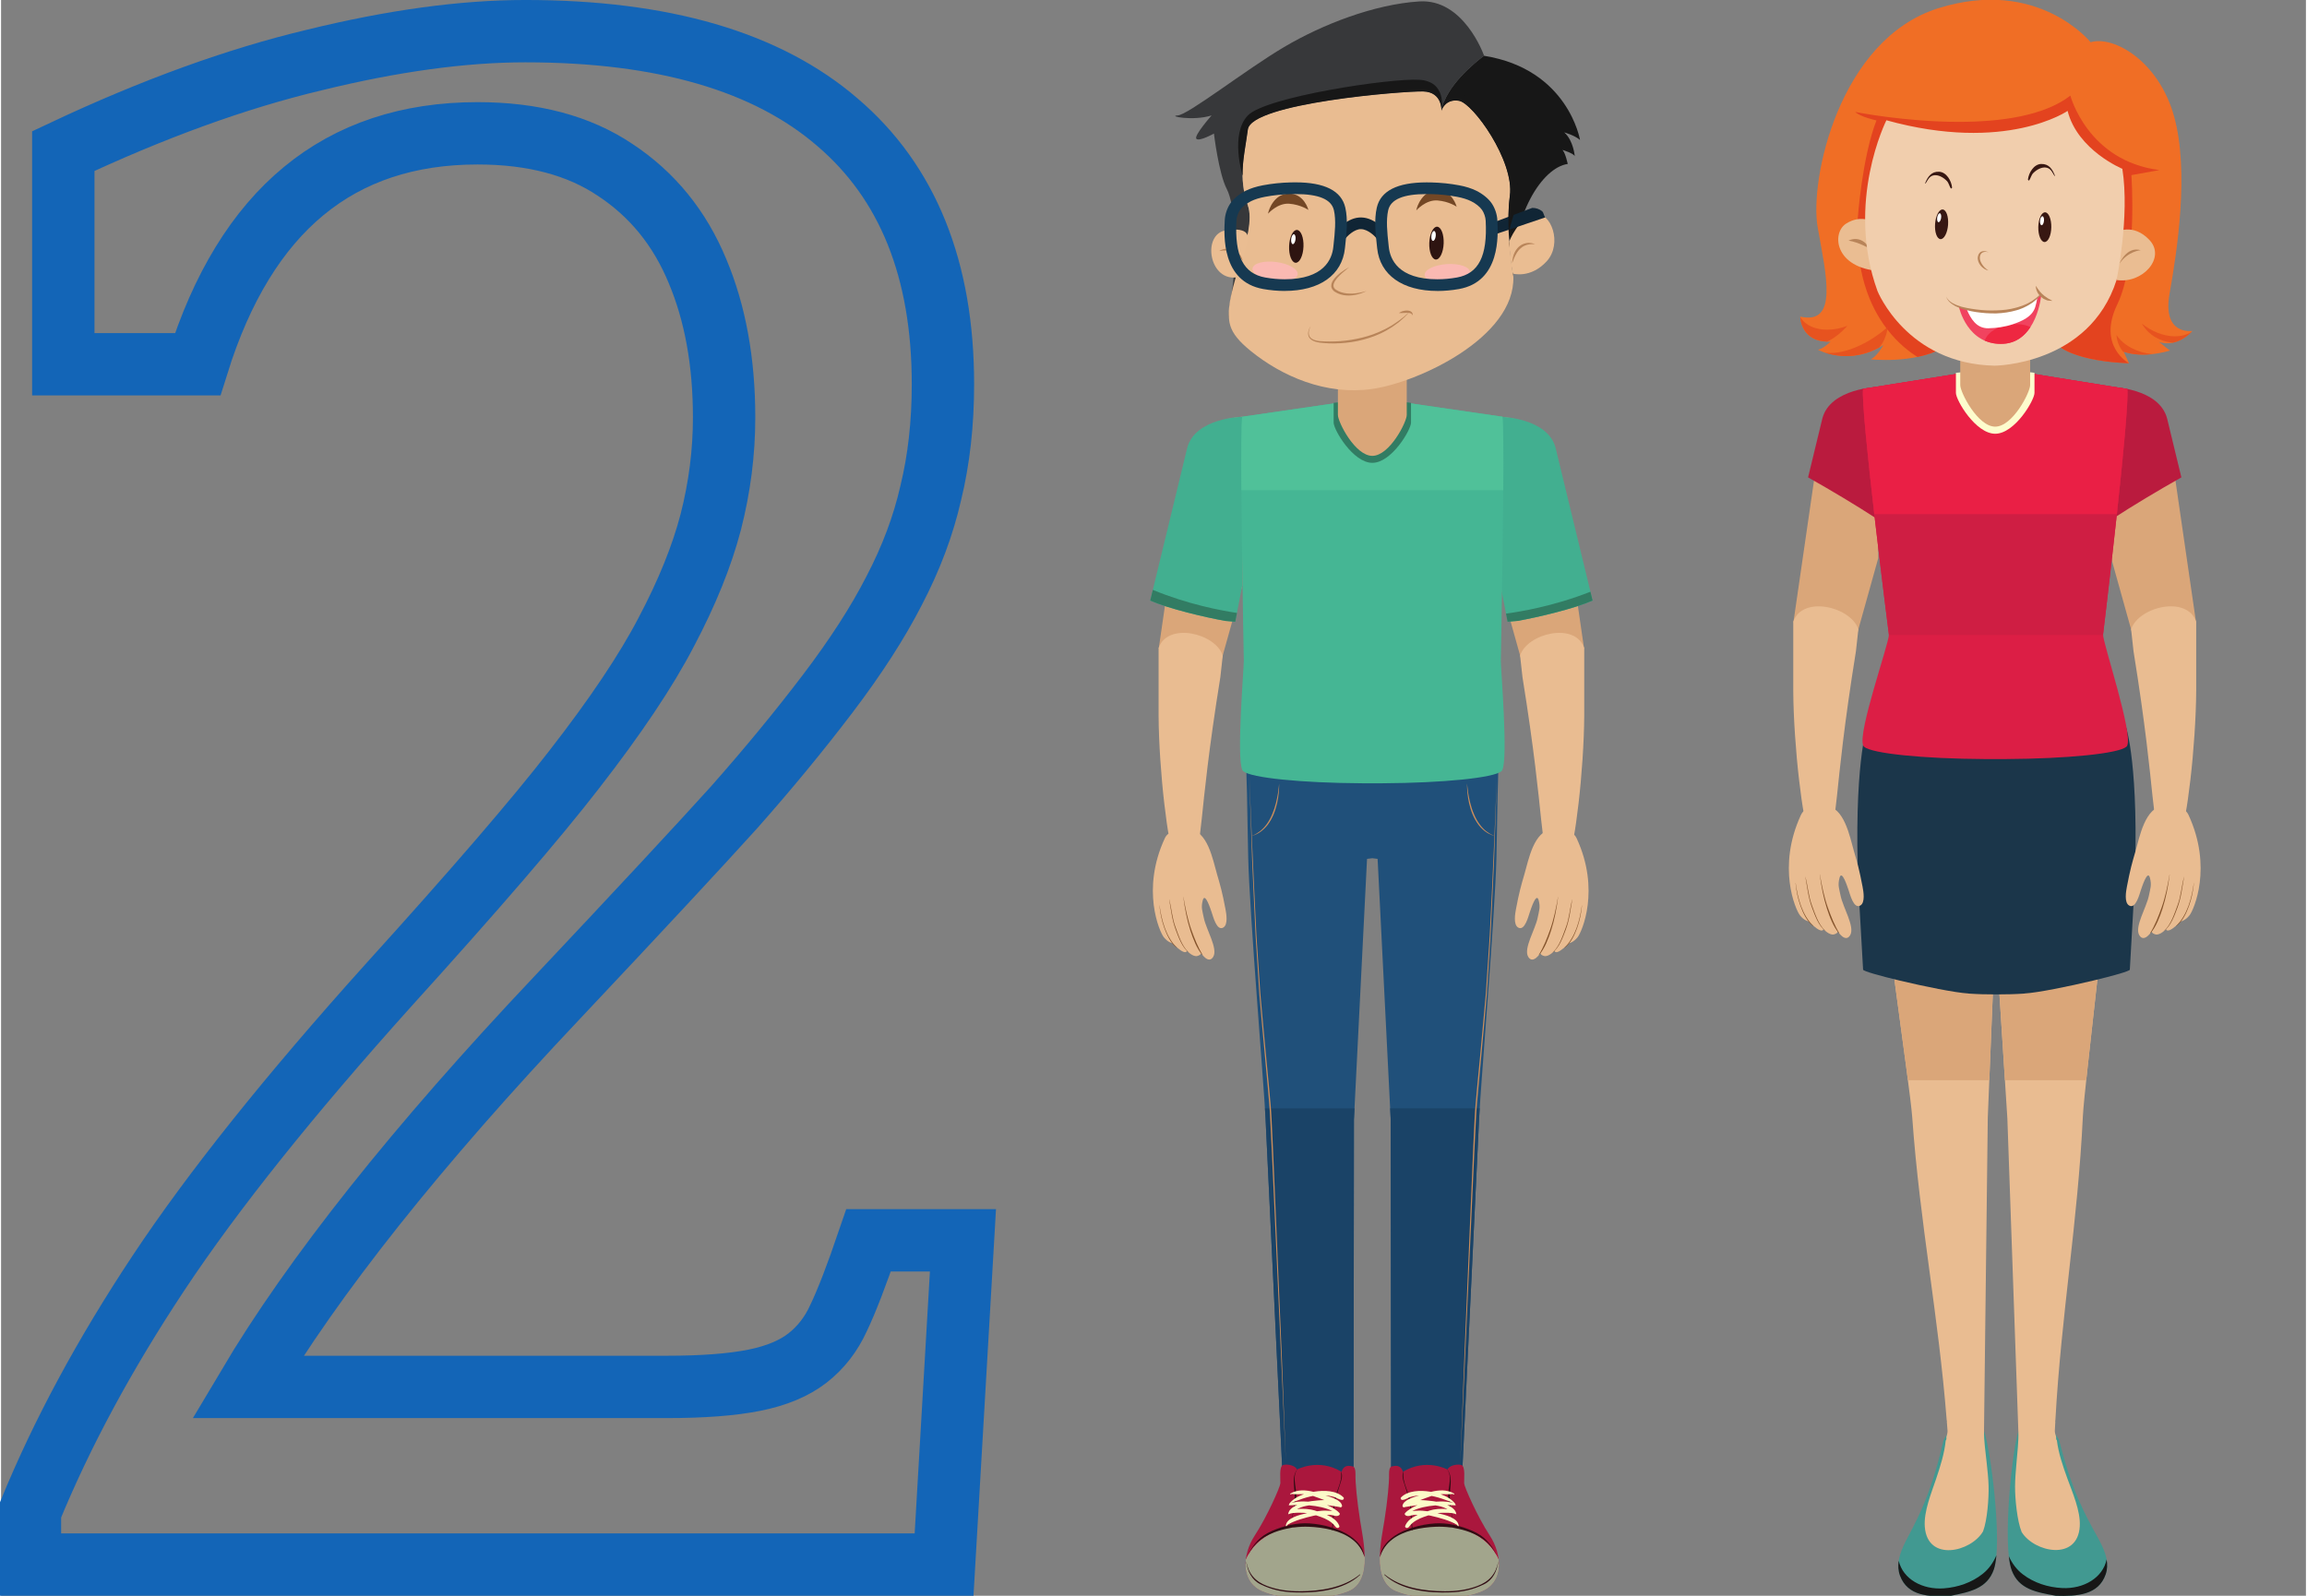 <?xml version="1.0" encoding="UTF-8" standalone="no"?>
<svg
   width="370"
   height="256"
   viewBox="0 0 97.918 67.811"
   version="1.1"
   id="svg116"
   sodipodi:docname="teachers.svg"
   inkscape:version="1.4.2 (f4327f4, 2025-05-13)"
   xmlns:inkscape="http://www.inkscape.org/namespaces/inkscape"
   xmlns:sodipodi="http://sodipodi.sourceforge.net/DTD/sodipodi-0.dtd"
   xmlns="http://www.w3.org/2000/svg"
   xmlns:svg="http://www.w3.org/2000/svg">
  <rect x="0" y="0" width="97.918" height="67.811" fill="#808080" stroke="none"/>
  <defs
     id="defs116" />
  <sodipodi:namedview
     id="namedview116"
     pagecolor="#505050"
     bordercolor="#ffffff"
     borderopacity="1"
     inkscape:showpageshadow="0"
     inkscape:pageopacity="0"
     inkscape:pagecheckerboard="1"
     inkscape:deskcolor="#505050"
     inkscape:zoom="1.6570842"
     inkscape:cx="367.51301"
     inkscape:cy="126.42689"
     inkscape:window-width="1920"
     inkscape:window-height="1009"
     inkscape:window-x="1912"
     inkscape:window-y="-8"
     inkscape:window-maximized="1"
     inkscape:current-layer="svg116" />
  <path
     d="m 28.265,58.937 q 2.312,0 3.728,-0.283 1.416,-0.283 2.265,-0.944 0.849,-0.661 1.321,-1.699 0.519,-1.085 1.274,-3.303 h 4.011 l -0.802,13.778 H 1.228 v -2.265 q 2.029,-4.954 5.473,-10.145 3.444,-5.19 9.767,-12.221 5.473,-6.04 7.88,-9.154 2.642,-3.397 3.916,-5.851 1.321,-2.501 1.887,-4.671 0.566,-2.218 0.566,-4.435 0,-3.539 -1.132,-6.228 -1.132,-2.737 -3.492,-4.294 -2.312,-1.557 -5.851,-1.557 -8.824,0 -11.891,9.814 H 2.644 V 6.42 Q 8.353,3.731 13.307,2.551 q 5.002,-1.227 8.965,-1.227 8.776,0 13.259,3.869 4.483,3.822 4.483,11.136 0,2.501 -0.519,4.624 -0.472,2.076 -1.557,4.152 -1.038,2.029 -2.831,4.388 -1.793,2.359 -3.964,4.813 -2.171,2.406 -7.502,8.069 -8.965,9.484 -13.165,16.562 z"
     id="text116"
     style="font-size:96.635px;font-family:Cambria;-inkscape-font-specification:Cambria;fill:none;fill-opacity:0.449;stroke:#1365b7;stroke-width:2.649;stroke-linecap:square"
     aria-label="2" />
  <g
     id="g117"
     transform="matrix(0.526,0,0,0.526,8.432,-73.789)">
    <path
       d="m 95.44,201.828 c 0,0 -0.565,0 -1.437,0 -2.959,0 -9.465,0 -9.47,0 0,0.481 0.06,2.339 0.065,2.579 0.038,1.736 0.059,3.472 0.101,5.208 0.105,4.423 1.271,18.399 1.396,20.991 0.42,8.73 0.832,17.46 1.249,26.19 0.036,0.767 0.073,1.534 0.109,2.301 0,0 1.942,1.259 5.75,0 l 0.033,-28.355 1.058,-21.072 c 0,0 0.196,-0.027 0.427,-0.052 0.231,0.025 0.428,0.052 0.428,0.052 l 1.058,21.072 0.032,28.355 c 3.808,1.259 5.75,0 5.75,0 0.037,-0.767 0.073,-1.534 0.11,-2.301 0.417,-8.73 0.829,-17.46 1.249,-26.19 0.125,-2.592 1.291,-16.568 1.396,-20.991 0.041,-1.736 0.062,-3.472 0.1,-5.208 0.005,-0.24 0.065,-2.098 0.065,-2.579 -0.005,0 -6.51,0 -9.47,0"
       style="fill:#20507a;fill-opacity:1;fill-rule:nonzero;stroke:none;stroke-width:0.035"
       id="path648" />
    <path
       d="m 96.161,229.822 0.046,0.92 0.032,28.355 c 3.808,1.259 5.75,0 5.75,0 0.037,-0.767 0.073,-1.534 0.11,-2.301 0.417,-8.73 0.829,-17.46 1.249,-26.19 0.01,-0.198 0.025,-0.463 0.046,-0.784 h -7.234"
       style="fill:#1a4367;fill-opacity:1;fill-rule:nonzero;stroke:none;stroke-width:0.035"
       id="path650" />
    <path
       d="m 86.049,229.822 c 0.021,0.321 0.036,0.586 0.046,0.784 0.42,8.73 0.832,17.46 1.249,26.19 0.036,0.767 0.073,1.534 0.109,2.301 0,0 1.942,1.259 5.75,0 l 0.033,-28.355 0.046,-0.92 h -7.233"
       style="fill:#1a4367;fill-opacity:1;fill-rule:nonzero;stroke:none;stroke-width:0.035"
       id="path652" />
    <path
       d="m 84.794,203.072 c 0,0 0.033,0.864 0.09,2.376 0.031,0.756 0.07,1.674 0.114,2.727 0.041,1.053 0.096,2.241 0.161,3.537 0.064,1.295 0.132,2.698 0.205,4.183 0.1,1.483 0.205,3.046 0.313,4.663 0.14,1.615 0.295,3.284 0.457,4.978 0.081,0.847 0.162,1.701 0.244,2.558 0.071,0.859 0.17,1.719 0.206,2.585 0.094,1.728 0.153,3.456 0.231,5.157 0.073,1.701 0.144,3.375 0.214,4.994 0.137,3.24 0.265,6.263 0.374,8.855 0.198,5.185 0.331,8.642 0.331,8.642 0,0 -0.156,-3.456 -0.39,-8.639 -0.117,-2.591 -0.253,-5.615 -0.398,-8.854 -0.073,-1.62 -0.15,-3.294 -0.227,-4.994 -0.082,-1.7 -0.147,-3.43 -0.244,-5.155 -0.033,-0.862 -0.13,-1.722 -0.198,-2.58 -0.08,-0.858 -0.159,-1.712 -0.237,-2.56 -0.159,-1.695 -0.308,-3.364 -0.444,-4.98 -0.104,-1.618 -0.205,-3.183 -0.301,-4.666 -0.069,-1.485 -0.135,-2.889 -0.195,-4.185 -0.029,-0.648 -0.057,-1.268 -0.083,-1.859 -0.02,-0.591 -0.04,-1.151 -0.058,-1.678 -0.036,-1.054 -0.067,-1.971 -0.093,-2.728 -0.046,-1.513 -0.072,-2.376 -0.072,-2.376"
       style="fill:#cd8e5b;fill-opacity:1;fill-rule:nonzero;stroke:none;stroke-width:0.035"
       id="path654" />
    <path
       d="m 87.192,203.563 c 0,0 0.018,0.321 -0.031,0.801 -0.026,0.239 -0.063,0.519 -0.132,0.813 -0.068,0.294 -0.16,0.604 -0.283,0.902 -0.062,0.15 -0.136,0.295 -0.213,0.434 -0.078,0.138 -0.164,0.269 -0.254,0.393 -0.182,0.244 -0.395,0.437 -0.592,0.579 -0.051,0.034 -0.099,0.065 -0.145,0.096 -0.049,0.026 -0.095,0.051 -0.138,0.074 -0.087,0.046 -0.168,0.074 -0.232,0.103 -0.134,0.041 -0.21,0.065 -0.21,0.065 0,0 0.073,-0.031 0.202,-0.085 0.061,-0.034 0.139,-0.068 0.221,-0.119 0.083,-0.05 0.172,-0.111 0.266,-0.184 0.188,-0.146 0.378,-0.348 0.551,-0.586 0.085,-0.12 0.167,-0.249 0.241,-0.386 0.073,-0.137 0.142,-0.279 0.201,-0.426 0.125,-0.29 0.221,-0.594 0.293,-0.882 0.072,-0.289 0.129,-0.562 0.164,-0.797 0.075,-0.473 0.093,-0.793 0.093,-0.793"
       style="fill:#cd8e5b;fill-opacity:1;fill-rule:nonzero;stroke:none;stroke-width:0.035"
       id="path656" />
    <path
       d="m 104.772,203.072 c 0,0 -0.026,0.864 -0.072,2.376 -0.025,0.757 -0.057,1.675 -0.092,2.728 -0.018,0.526 -0.037,1.086 -0.057,1.678 -0.027,0.591 -0.055,1.211 -0.084,1.859 -0.06,1.296 -0.125,2.7 -0.194,4.185 -0.095,1.483 -0.196,3.048 -0.301,4.666 -0.136,1.616 -0.285,3.285 -0.444,4.98 -0.078,0.848 -0.158,1.702 -0.237,2.56 -0.069,0.858 -0.166,1.718 -0.198,2.58 -0.099,1.725 -0.163,3.456 -0.245,5.155 -0.077,1.7 -0.154,3.375 -0.227,4.994 -0.146,3.239 -0.281,6.263 -0.398,8.854 -0.234,5.183 -0.391,8.639 -0.391,8.639 0,0 0.132,-3.457 0.331,-8.642 0.109,-2.592 0.237,-5.615 0.374,-8.855 0.069,-1.62 0.141,-3.294 0.214,-4.994 0.077,-1.701 0.136,-3.428 0.231,-5.157 0.036,-0.866 0.135,-1.726 0.206,-2.585 0.082,-0.857 0.163,-1.711 0.244,-2.558 0.162,-1.695 0.316,-3.363 0.457,-4.978 0.108,-1.618 0.213,-3.18 0.313,-4.663 0.073,-1.484 0.142,-2.887 0.206,-4.183 0.064,-1.295 0.119,-2.484 0.16,-3.537 0.044,-1.053 0.083,-1.971 0.114,-2.727 0.057,-1.512 0.09,-2.376 0.09,-2.376"
       style="fill:#cd8e5b;fill-opacity:1;fill-rule:nonzero;stroke:none;stroke-width:0.035"
       id="path658" />
    <path
       d="m 102.374,203.563 c 0,0 0.018,0.321 0.092,0.793 0.035,0.236 0.092,0.509 0.164,0.797 0.072,0.289 0.167,0.593 0.293,0.882 0.058,0.147 0.128,0.289 0.201,0.426 0.073,0.137 0.155,0.266 0.241,0.386 0.173,0.239 0.364,0.441 0.551,0.586 0.093,0.072 0.183,0.134 0.266,0.184 0.082,0.052 0.16,0.086 0.221,0.119 0.129,0.054 0.202,0.085 0.202,0.085 0,0 -0.077,-0.024 -0.211,-0.065 -0.064,-0.029 -0.146,-0.057 -0.232,-0.103 -0.043,-0.023 -0.09,-0.048 -0.138,-0.074 -0.046,-0.03 -0.095,-0.062 -0.145,-0.096 -0.197,-0.142 -0.41,-0.335 -0.591,-0.579 -0.09,-0.124 -0.177,-0.255 -0.254,-0.393 -0.077,-0.14 -0.151,-0.284 -0.213,-0.434 -0.124,-0.298 -0.216,-0.608 -0.284,-0.902 -0.069,-0.294 -0.106,-0.573 -0.132,-0.813 -0.048,-0.48 -0.03,-0.801 -0.03,-0.801"
       style="fill:#cd8e5b;fill-opacity:1;fill-rule:nonzero;stroke:none;stroke-width:0.035"
       id="path660" />
    <path
       d="m 92.245,259.19 c 0,0 0.097,-0.647 0.835,-0.443 0,0 0.295,-0.079 0.28,0.64 -0.015,0.719 0.122,2.111 0.37,3.706 0.249,1.594 1.06,4.937 -0.965,5.742 -2.024,0.803 -5.298,0.729 -6.981,-0.037 -1.683,-0.766 -1.569,-2.921 -0.564,-4.457 1.005,-1.536 2.057,-3.925 2.074,-4.22 0.017,-0.295 -0.118,-1.364 0.213,-1.477 0.331,-0.112 1.015,0.032 1.127,0.363 0,0 1.732,-0.955 3.609,0.183"
       style="fill:#aa173d;fill-opacity:1;fill-rule:nonzero;stroke:none;stroke-width:0.035"
       id="path662" />
    <path
       d="m 93.258,264.761 c -0.876,-0.782 -2.052,-1.183 -3.216,-1.256 -2.172,-0.137 -4.661,0.711 -5.534,2.81 -0.101,1.04 0.255,2.019 1.277,2.483 1.682,0.766 4.956,0.84 6.981,0.037 1.048,-0.417 1.336,-1.514 1.335,-2.697 -0.136,-0.496 -0.379,-0.963 -0.844,-1.377"
       style="fill:#b1b497;fill-opacity:1;fill-rule:nonzero;stroke:none;stroke-width:0.035"
       id="path664" />
    <path
       d="m 93.258,264.761 c -0.876,-0.782 -2.052,-1.183 -3.216,-1.256 -2.172,-0.137 -4.661,0.711 -5.534,2.81 -0.101,1.04 0.255,2.019 1.277,2.483 1.682,0.766 4.956,0.84 6.981,0.037 1.048,-0.417 1.336,-1.514 1.335,-2.697 -0.136,-0.496 -0.379,-0.963 -0.844,-1.377"
       style="fill:#a2a58c;fill-opacity:1;fill-rule:nonzero;stroke:none;stroke-width:0.035"
       id="path666" />
    <path
       d="m 94.039,265.804 c -0.037,-0.139 -0.087,-0.27 -0.143,-0.399 -0.454,-0.84 -1.387,-1.378 -2.372,-1.693 0.105,-0.717 0.054,-1.44 0.207,-2.165 0.099,-0.47 0.239,-0.922 0.392,-1.377 0.104,-0.308 0.232,-0.694 0.066,-0.998 l -0.006,0.004 c 0.168,0.829 -0.486,1.712 -0.573,2.54 -0.069,0.663 -0.055,1.324 -0.136,1.98 -0.624,-0.195 -1.267,-0.303 -1.819,-0.34 -0.505,-0.033 -1.016,0.012 -1.516,0.114 0.132,-0.688 0.284,-1.374 0.418,-2.062 0.155,-0.794 -0.394,-1.704 0.102,-2.411 l -0.005,-0.003 c -0.422,0.544 -0.246,1.293 -0.21,1.926 0.048,0.859 -0.162,1.71 -0.32,2.554 -0.526,0.109 -1.04,0.281 -1.524,0.496 -0.921,0.409 -1.501,1.034 -1.915,1.943 h 0.001 c 0.484,-0.954 1.145,-1.466 2.128,-1.84 0.407,-0.154 0.832,-0.267 1.264,-0.343 v 7.1e-4 c 0.113,-0.036 0.234,-0.051 0.357,-0.053 0.384,-0.048 0.772,-0.065 1.156,-0.05 0.591,0.024 1.236,0.099 1.854,0.259 l -0.005,0.025 0.046,0.009 0.005,-0.021 c 1.172,0.313 2.231,0.944 2.593,2.16 -0.011,-0.087 -0.025,-0.171 -0.047,-0.253"
       style="fill:#310c13;fill-opacity:1;fill-rule:nonzero;stroke:none;stroke-width:0.035"
       id="path668" />
    <path
       d="m 93.725,267.472 c -1.33,1.093 -3.211,1.364 -4.875,1.366 -0.916,0.002 -1.749,-0.099 -2.613,-0.42 -0.958,-0.356 -1.5,-0.963 -1.698,-1.968 l -0.005,0.002 c 0.117,0.763 0.43,1.464 1.158,1.824 0.874,0.432 1.749,0.622 2.719,0.654 1.778,0.061 3.968,-0.147 5.335,-1.426 l -0.022,-0.033"
       style="fill:#310c13;fill-opacity:1;fill-rule:nonzero;stroke:none;stroke-width:0.035"
       id="path670" />
    <path
       d="m 89.799,261.559 c -0.068,0.008 -0.154,0.021 -0.25,0.04 -0.126,-0.008 -0.254,-0.014 -0.382,-0.017 -0.139,-0.003 -0.784,0.02 -1.05,0.15 0.127,-0.081 0.625,-0.248 0.749,-0.295 0.349,-0.131 0.698,-0.232 1.062,-0.3 0.164,0.051 0.326,0.112 0.485,0.174 0.143,0.057 0.286,0.109 0.429,0.161 -0.362,0.003 -0.727,0.051 -1.043,0.086 z m 1.688,0.792 c -0.125,-0.011 -0.251,-0.014 -0.369,-0.02 -0.294,-0.019 -0.58,0.002 -0.865,0.043 -0.07,-0.022 -0.137,-0.044 -0.201,-0.066 -0.306,-0.101 -0.916,-0.175 -1.407,-0.098 0.042,-0.024 0.08,-0.046 0.108,-0.06 0.276,-0.136 0.569,-0.207 0.868,-0.25 0.656,0.055 1.314,0.185 1.866,0.45 z m 0.904,-1.097 c -0.565,-0.574 -1.596,-0.58 -2.333,-0.464 l -0.091,0.016 c -0.624,-0.153 -1.273,-0.201 -1.85,0.131 l -0.026,0.071 0.01,0.011 0.044,0.003 0.059,-0.041 -7.06e-4,-0.007 c 0.317,0.054 0.661,0.005 0.996,0.022 -0.473,0.161 -0.919,0.41 -1.204,0.794 l 0.009,0.05 -0.002,0.005 -0.005,-0.002 -0.027,0.03 0.011,0.023 c 0.212,-0.015 0.441,-0.024 0.675,-0.028 -0.374,0.166 -0.689,0.399 -0.72,0.707 l -0.014,0.009 0.009,0.033 0.018,-0.006 0.029,-0.006 0.017,-0.012 c 0.337,-0.127 0.864,-0.098 1.189,-0.09 0.091,0.002 0.181,0.012 0.271,0.024 -0.589,0.128 -1.675,0.375 -1.72,1.022 -0.004,0.059 0.074,0.033 0.087,-0.006 l 0.033,-0.057 -0.004,-0.004 c 0.556,-0.349 1.422,-0.583 2.162,-0.751 0.054,-0.012 0.109,-0.018 0.164,-0.026 0.135,0.044 0.268,0.09 0.399,0.136 0.378,0.132 0.857,0.377 1.107,0.706 0.081,0.106 0.144,0.205 0.284,0.167 0.057,-0.015 0.117,-0.081 0.093,-0.144 -0.159,-0.432 -0.567,-0.707 -1.013,-0.907 0.091,0.003 0.182,0.006 0.272,0.009 0.269,0.009 0.473,0.175 0.708,0.031 0.039,-0.025 0.077,-0.079 0.063,-0.125 l -0.011,-0.041 c -0.231,-0.268 -0.624,-0.499 -1.02,-0.657 0.333,0.04 0.664,0.1 1.016,0.154 l 0.02,0.012 c 0.073,0.048 0.192,-0.021 0.18,-0.113 -0.061,-0.462 -0.864,-0.697 -1.345,-0.84 0.221,0.02 0.44,0.055 0.641,0.107 0.259,0.068 0.447,0.252 0.72,0.258 0.102,0.002 0.178,-0.127 0.101,-0.205"
       style="fill:#fcfbc9;fill-opacity:1;fill-rule:nonzero;stroke:none;stroke-width:0.035"
       id="path672" />
    <path
       d="m 97.187,259.19 c 0,0 -0.097,-0.647 -0.835,-0.443 0,0 -0.295,-0.079 -0.28,0.64 0.014,0.719 -0.122,2.111 -0.37,3.706 -0.249,1.594 -1.06,4.937 0.964,5.742 2.025,0.803 5.298,0.729 6.981,-0.037 1.683,-0.766 1.568,-2.921 0.564,-4.457 -1.005,-1.536 -2.057,-3.925 -2.074,-4.22 -0.017,-0.295 0.118,-1.364 -0.213,-1.477 -0.331,-0.112 -1.015,0.032 -1.127,0.363 0,0 -1.732,-0.955 -3.609,0.183"
       style="fill:#aa173d;fill-opacity:1;fill-rule:nonzero;stroke:none;stroke-width:0.035"
       id="path674" />
    <path
       d="m 96.174,264.761 c 0.876,-0.782 2.051,-1.183 3.215,-1.256 2.172,-0.137 4.662,0.711 5.534,2.81 0.101,1.04 -0.255,2.019 -1.277,2.483 -1.683,0.766 -4.957,0.84 -6.981,0.037 -1.048,-0.417 -1.335,-1.514 -1.334,-2.697 0.136,-0.496 0.379,-0.963 0.844,-1.377"
       style="fill:#b1b497;fill-opacity:1;fill-rule:nonzero;stroke:none;stroke-width:0.035"
       id="path676" />
    <path
       d="m 95.331,266.139 c -7.07e-4,1.182 0.287,2.28 1.334,2.697 2.025,0.803 5.298,0.729 6.981,-0.037 1.022,-0.465 1.378,-1.443 1.277,-2.483 -0.872,-2.099 -3.362,-2.948 -5.534,-2.81 -1.164,0.073 -2.339,0.475 -3.215,1.256 -0.465,0.414 -0.708,0.881 -0.844,1.377"
       style="fill:#a2a58c;fill-opacity:1;fill-rule:nonzero;stroke:none;stroke-width:0.035"
       id="path678" />
    <path
       d="m 95.392,265.804 c 0.037,-0.139 0.087,-0.27 0.143,-0.399 0.454,-0.84 1.387,-1.378 2.372,-1.693 -0.104,-0.717 -0.054,-1.44 -0.207,-2.165 -0.099,-0.47 -0.239,-0.922 -0.392,-1.377 -0.103,-0.308 -0.232,-0.694 -0.065,-0.998 l 0.006,0.004 c -0.168,0.829 0.486,1.712 0.573,2.54 0.069,0.663 0.056,1.324 0.136,1.98 0.625,-0.195 1.267,-0.303 1.819,-0.34 0.505,-0.033 1.016,0.012 1.516,0.114 -0.132,-0.688 -0.284,-1.374 -0.418,-2.062 -0.155,-0.794 0.394,-1.704 -0.102,-2.411 l 0.005,-0.003 c 0.422,0.544 0.246,1.293 0.21,1.926 -0.048,0.859 0.162,1.71 0.32,2.554 0.526,0.109 1.04,0.281 1.524,0.496 0.921,0.409 1.501,1.034 1.914,1.943 h -10e-4 c -0.485,-0.954 -1.145,-1.466 -2.128,-1.84 -0.407,-0.154 -0.832,-0.267 -1.264,-0.343 v 7.1e-4 c -0.114,-0.036 -0.235,-0.051 -0.357,-0.053 -0.385,-0.048 -0.772,-0.065 -1.156,-0.05 -0.591,0.024 -1.236,0.099 -1.854,0.259 l 0.004,0.025 -0.045,0.009 -0.005,-0.021 c -1.172,0.313 -2.231,0.944 -2.593,2.16 0.01,-0.087 0.024,-0.171 0.046,-0.253"
       style="fill:#310c13;fill-opacity:1;fill-rule:nonzero;stroke:none;stroke-width:0.035"
       id="path680" />
    <path
       d="m 95.707,267.472 c 1.33,1.093 3.211,1.364 4.875,1.366 0.916,0.002 1.749,-0.099 2.613,-0.42 0.958,-0.356 1.499,-0.963 1.698,-1.968 l 0.005,0.002 c -0.117,0.763 -0.43,1.464 -1.158,1.824 -0.874,0.432 -1.749,0.622 -2.72,0.654 -1.778,0.061 -3.968,-0.147 -5.335,-1.426 l 0.021,-0.033"
       style="fill:#310c13;fill-opacity:1;fill-rule:nonzero;stroke:none;stroke-width:0.035"
       id="path682" />
    <path
       d="m 98.591,261.473 c 0.142,-0.052 0.285,-0.105 0.429,-0.161 0.159,-0.063 0.321,-0.123 0.485,-0.174 0.364,0.069 0.713,0.17 1.062,0.3 0.124,0.046 0.623,0.213 0.749,0.295 -0.266,-0.13 -0.911,-0.154 -1.05,-0.15 -0.129,0.002 -0.256,0.009 -0.383,0.017 -0.095,-0.019 -0.181,-0.032 -0.25,-0.04 -0.315,-0.035 -0.681,-0.083 -1.042,-0.086 z m 1.221,0.428 c 0.299,0.043 0.592,0.114 0.868,0.25 0.028,0.015 0.067,0.036 0.108,0.06 -0.491,-0.077 -1.101,-0.004 -1.406,0.098 -0.064,0.021 -0.132,0.043 -0.201,0.066 -0.285,-0.041 -0.571,-0.063 -0.866,-0.043 -0.118,0.007 -0.244,0.01 -0.369,0.02 0.552,-0.265 1.21,-0.395 1.866,-0.45 z m -2.669,-0.442 c 0.273,-0.006 0.461,-0.19 0.72,-0.258 0.2,-0.052 0.42,-0.086 0.641,-0.107 -0.481,0.143 -1.284,0.378 -1.345,0.84 -0.012,0.092 0.107,0.161 0.18,0.113 l 0.02,-0.012 c 0.352,-0.054 0.682,-0.114 1.016,-0.154 -0.395,0.157 -0.788,0.389 -1.02,0.657 l -0.012,0.041 c -0.014,0.046 0.024,0.101 0.063,0.125 0.235,0.144 0.439,-0.022 0.708,-0.031 0.09,-0.004 0.182,-0.006 0.272,-0.009 -0.446,0.2 -0.855,0.475 -1.014,0.907 -0.023,0.064 0.037,0.129 0.094,0.144 0.14,0.038 0.204,-0.061 0.284,-0.167 0.25,-0.329 0.729,-0.575 1.107,-0.706 0.132,-0.045 0.265,-0.092 0.399,-0.136 0.055,0.008 0.11,0.015 0.164,0.026 0.74,0.168 1.606,0.402 2.161,0.751 l -0.004,0.004 0.033,0.057 c 0.013,0.039 0.091,0.066 0.087,0.006 -0.045,-0.648 -1.13,-0.894 -1.72,-1.022 0.09,-0.012 0.18,-0.022 0.271,-0.024 0.325,-0.008 0.852,-0.038 1.188,0.09 l 0.017,0.012 0.029,0.006 0.018,0.006 0.009,-0.033 -0.014,-0.009 c -0.032,-0.308 -0.347,-0.541 -0.721,-0.707 0.234,0.004 0.463,0.012 0.675,0.028 l 0.011,-0.023 -0.028,-0.03 -0.005,0.002 -0.002,-0.005 0.009,-0.05 c -0.285,-0.384 -0.731,-0.633 -1.204,-0.794 0.335,-0.017 0.679,0.032 0.996,-0.022 l -0.001,0.007 0.059,0.041 0.045,-0.003 0.01,-0.011 -0.026,-0.071 c -0.577,-0.331 -1.226,-0.284 -1.85,-0.131 l -0.09,-0.016 c -0.738,-0.116 -1.769,-0.11 -2.333,0.464 -0.076,0.078 -7.07e-4,0.206 0.101,0.205"
       style="fill:#fcfbc9;fill-opacity:1;fill-rule:nonzero;stroke:none;stroke-width:0.035"
       id="path684" />
    <path
       d="m 109.286,207.268 c -1.528,0.115 -1.94,2.474 -2.278,3.629 -0.265,0.905 -0.432,1.481 -0.683,2.82 -0.069,0.366 -0.234,1.272 0.182,1.505 0.534,0.299 0.824,-0.942 0.939,-1.258 0.065,-0.177 0.525,-1.659 0.711,-0.944 0.153,0.591 0.033,0.824 -0.084,1.414 -0.186,0.936 -1.156,2.478 -0.765,3.142 0.392,0.664 1.002,-0.322 1.002,-0.322 0,0 -0.071,0.162 0.284,0.261 0.355,0.1 0.837,-0.408 0.848,-0.418 0.011,-0.011 -0.006,0.186 0.279,0.081 0.286,-0.105 0.74,-0.546 0.894,-0.695 0,0 0.353,-0.056 0.694,-0.492 0.342,-0.437 1.838,-3.826 -0.082,-7.973 -0.277,-0.599 -0.805,-0.551 -1.406,-0.702 -0.189,-0.048 -0.367,-0.061 -0.536,-0.049"
       style="fill:#e9bc91;fill-opacity:1;fill-rule:nonzero;stroke:none;stroke-width:0.035"
       id="path686" />
    <path
       d="m 109.069,215.424 c 0.31,-0.863 0.492,-1.779 0.649,-2.676 l 0.008,0.002 c -0.118,0.926 -0.284,1.827 -0.572,2.721 -0.2,0.617 -0.52,1.468 -0.962,1.961 l -0.02,-0.017 c 0.374,-0.597 0.66,-1.331 0.896,-1.989"
       style="fill:#83522a;fill-opacity:1;fill-rule:nonzero;stroke:none;stroke-width:0.035"
       id="path688" />
    <path
       d="m 110.358,215.183 c 0.272,-0.727 0.313,-1.502 0.509,-2.242 l 0.006,0.003 c -0.153,0.835 -0.226,1.644 -0.53,2.451 -0.227,0.604 -0.507,1.413 -1.043,1.833 l -0.007,-0.009 c 0.551,-0.494 0.814,-1.371 1.064,-2.036"
       style="fill:#83522a;fill-opacity:1;fill-rule:nonzero;stroke:none;stroke-width:0.035"
       id="path690" />
    <path
       d="m 111.646,213.43 0.008,0.002 c -0.053,0.612 -0.184,1.238 -0.391,1.819 -0.197,0.552 -0.523,1.255 -1.016,1.612 l -0.014,-0.015 c 0.891,-0.84 1.259,-2.26 1.412,-3.417"
       style="fill:#83522a;fill-opacity:1;fill-rule:nonzero;stroke:none;stroke-width:0.035"
       id="path692" />
    <path
       d="m 106.801,193.758 -1.726,-6.183 c -0.006,-1.021 -0.01,-10.8 0.002,-13.624 0,0 3.752,0.231 4.397,2.554 l 2.343,16.13 c -0.456,2.128 -4.22,2.714 -5.017,1.123"
       style="fill:#daa679;fill-opacity:1;fill-rule:nonzero;stroke:none;stroke-width:0.035"
       id="path694" />
    <path
       d="m 111.836,192.635 c 0,0.901 0.004,4.666 0,5.474 -0.009,2.14 -0.209,4.955 -0.459,7.082 -0.263,2.238 -0.504,3.663 -0.768,3.934 l -1.471,-0.056 c -0.951,-0.007 -0.377,-2.231 -2.29,-14.084 l -0.193,-1.745 c 0.594,-1.805 4.455,-2.726 5.18,-0.605"
       style="fill:#e9bc91;fill-opacity:1;fill-rule:nonzero;stroke:none;stroke-width:0.035"
       id="path696" />
    <path
       d="m 106.451,190.445 c -0.126,0.023 -0.678,0.046 -0.805,0.068 l -0.571,-2.938 c -0.006,-1.012 -0.001,-12.676 0.002,-13.624 0,0 3.799,0.079 4.444,2.507 l 2.991,12.347 c -1.511,0.663 -4.412,1.347 -6.061,1.641"
       style="fill:#42af90;fill-opacity:1;fill-rule:nonzero;stroke:none;stroke-width:0.035"
       id="path698" />
    <path
       d="m 82.494,193.758 1.726,-6.183 c 0.007,-1.021 0.01,-10.8 -0.002,-13.624 0,0 -3.753,0.231 -4.397,2.554 l -2.344,16.13 c 0.456,2.128 4.221,2.714 5.017,1.123"
       style="fill:#daa679;fill-opacity:1;fill-rule:nonzero;stroke:none;stroke-width:0.035"
       id="path700" />
    <path
       d="m 77.459,192.635 c 0,0.901 -0.004,4.666 0,5.474 0.009,2.14 0.209,4.955 0.459,7.082 0.264,2.238 0.504,3.663 0.768,3.934 l 1.471,-0.056 c 0.951,-0.007 0.377,-2.231 2.29,-14.084 l 0.194,-1.745 c -0.594,-1.805 -4.455,-2.726 -5.18,-0.605"
       style="fill:#e9bc91;fill-opacity:1;fill-rule:nonzero;stroke:none;stroke-width:0.035"
       id="path702" />
    <path
       d="m 82.844,190.445 c 0.126,0.023 0.678,0.045 0.805,0.068 l 0.57,-2.938 c 0.007,-1.011 0.001,-12.676 -0.002,-13.624 0,0 -3.8,0.079 -4.444,2.507 l -2.99,12.347 c 1.511,0.663 4.412,1.347 6.061,1.641"
       style="fill:#42af90;fill-opacity:1;fill-rule:nonzero;stroke:none;stroke-width:0.035"
       id="path704" />
    <path
       d="m 79.898,207.268 c 1.527,0.115 1.94,2.474 2.277,3.629 0.265,0.905 0.432,1.481 0.683,2.82 0.069,0.366 0.235,1.272 -0.182,1.505 -0.534,0.299 -0.824,-0.942 -0.939,-1.258 -0.065,-0.177 -0.525,-1.659 -0.711,-0.944 -0.153,0.591 -0.034,0.824 0.084,1.414 0.186,0.936 1.157,2.478 0.765,3.142 -0.392,0.664 -1.002,-0.322 -1.002,-0.322 0,0 0.071,0.162 -0.284,0.261 -0.355,0.1 -0.837,-0.408 -0.849,-0.418 -0.011,-0.011 0.006,0.186 -0.279,0.081 -0.285,-0.105 -0.739,-0.546 -0.893,-0.695 0,0 -0.353,-0.056 -0.695,-0.492 -0.341,-0.437 -1.838,-3.826 0.082,-7.973 0.277,-0.599 0.804,-0.551 1.406,-0.702 0.189,-0.048 0.367,-0.061 0.536,-0.049"
       style="fill:#e9bc91;fill-opacity:1;fill-rule:nonzero;stroke:none;stroke-width:0.035"
       id="path706" />
    <path
       d="m 80.114,215.424 c -0.31,-0.863 -0.492,-1.779 -0.649,-2.676 l -0.008,0.002 c 0.118,0.926 0.283,1.827 0.572,2.721 0.199,0.617 0.52,1.468 0.962,1.961 l 0.019,-0.017 c -0.373,-0.597 -0.659,-1.331 -0.896,-1.989"
       style="fill:#83522a;fill-opacity:1;fill-rule:nonzero;stroke:none;stroke-width:0.035"
       id="path708" />
    <path
       d="m 78.826,215.183 c -0.272,-0.727 -0.313,-1.502 -0.509,-2.242 l -0.006,0.003 c 0.153,0.835 0.226,1.644 0.53,2.451 0.227,0.604 0.507,1.413 1.043,1.833 l 0.006,-0.009 c -0.551,-0.494 -0.814,-1.371 -1.063,-2.036"
       style="fill:#83522a;fill-opacity:1;fill-rule:nonzero;stroke:none;stroke-width:0.035"
       id="path710" />
    <path
       d="m 77.537,213.43 -0.008,0.002 c 0.053,0.612 0.183,1.238 0.391,1.819 0.198,0.552 0.524,1.255 1.016,1.612 l 0.013,-0.015 c -0.891,-0.84 -1.259,-2.26 -1.412,-3.417"
       style="fill:#83522a;fill-opacity:1;fill-rule:nonzero;stroke:none;stroke-width:0.035"
       id="path712" />
    <path
       d="m 105.1,193.669 c 0,0 0.352,-17.99 0.131,-19.719 l -10.51,-1.529 -10.511,1.529 c -0.22,1.729 0.131,19.719 0.131,19.719 0,0.714 -0.599,7.841 -0.117,8.825 l 0.008,0.019 0.013,0.018 0.03,0.038 0.025,0.021 c 0.62,0.531 4.649,0.946 9.612,0.973 0.04,7.1e-4 0.64,7.1e-4 0.81,7.1e-4 0.17,0 0.77,0 0.81,-7.1e-4 4.963,-0.027 8.992,-0.441 9.611,-0.973 l 0.025,-0.021 0.03,-0.038 0.012,-0.018 0.008,-0.019 c 0.482,-0.984 -0.118,-8.11 -0.118,-8.825"
       style="fill:#45b694;fill-opacity:1;fill-rule:nonzero;stroke:none;stroke-width:0.035"
       id="path714" />
    <path
       d="m 105.295,179.89 c 0.02,-2.948 0.01,-5.36 -0.064,-5.94 l -10.51,-1.529 -10.511,1.529 c -0.074,0.58 -0.083,2.991 -0.064,5.94 h 21.148"
       style="fill:#50c199;fill-opacity:1;fill-rule:nonzero;stroke:none;stroke-width:0.035"
       id="path716" />
    <path
       d="m 91.596,172.827 v 1.6 c 0,0.57 1.563,3.248 3.125,3.248 1.563,0 3.125,-2.677 3.125,-3.248 v -1.601 l -2.957,-0.355 -3.293,0.356"
       style="fill:#327c63;fill-opacity:1;fill-rule:nonzero;stroke:none;stroke-width:0.035"
       id="path718" />
    <path
       d="m 97.501,173.805 c 0,0.58 -1.39,3.306 -2.78,3.306 -1.39,0 -2.78,-2.726 -2.78,-3.306 v -5.187 c 0,-1.161 0.941,-2.102 2.102,-2.102 h 1.357 c 1.161,0 2.101,0.941 2.101,2.102 v 5.187"
       style="fill:#daa679;fill-opacity:1;fill-rule:nonzero;stroke:none;stroke-width:0.035"
       id="path720" />
    <path
       d="m 105.518,189.855 0.128,0.658 c 0.127,-0.023 0.679,-0.046 0.805,-0.068 1.648,-0.295 4.549,-0.978 6.061,-1.641 l -0.174,-0.717 c -2.988,1.182 -5.765,1.631 -6.82,1.769"
       style="fill:#327c63;fill-opacity:1;fill-rule:nonzero;stroke:none;stroke-width:0.035"
       id="path722" />
    <path
       d="m 76.784,188.804 c 1.511,0.663 4.412,1.347 6.061,1.641 0.126,0.023 0.678,0.045 0.805,0.068 l 0.138,-0.712 c -1.31,-0.195 -3.988,-0.7 -6.795,-1.862 l -0.209,0.865"
       style="fill:#327c63;fill-opacity:1;fill-rule:nonzero;stroke:none;stroke-width:0.035"
       id="path724" />
    <path
       d="m 103.747,144.783 c -0.055,-0.154 -1.667,-4.617 -5.24,-4.384 -3.637,0.236 -7.793,1.842 -10.91,3.684 -3.117,1.842 -7.746,5.479 -8.596,5.526 -0.85,0.047 1.228,0.473 2.739,0 0,0 -1.464,1.653 -1.228,1.89 0.236,0.236 1.417,-0.426 1.417,-0.426 0,0 0.378,3.212 1.039,4.486 0.661,1.275 0.803,4.723 0.52,7.462 -0.146,1.413 -0.43,2.324 -0.327,3.153 -0.143,-1.656 2.278,-7.074 1.508,-9.293 -0.802,-2.314 -0.283,-4.014 0,-6.139 0.284,-2.126 12.611,-3.117 14.169,-3.07 1.559,0.046 1.464,1.558 1.464,1.558 0.333,-1.957 2.657,-3.853 3.445,-4.448"
       style="fill:#37383a;fill-opacity:1;fill-rule:nonzero;stroke:none;stroke-width:0.035"
       id="path726" />
    <path
       d="m 110.22,150.979 c 0,0 0.85,0.236 1.276,0.614 0,0 -0.945,-5.716 -7.746,-6.802 l -0.003,-0.008 c -0.788,0.595 -3.113,2.491 -3.445,4.448 0,0 0.283,-0.992 1.417,-0.803 1.133,0.189 4.487,4.865 4.109,7.674 -0.378,2.81 0.284,6.543 0.284,6.543 -0.142,-4.912 2.314,-8.832 4.392,-9.116 0,0 -0.189,-0.897 -0.425,-1.133 0,0 0.945,0.284 0.992,0.52 0,0 -0.094,-1.275 -0.85,-1.936"
       style="fill:#171717;fill-opacity:1;fill-rule:nonzero;stroke:none;stroke-width:0.035"
       id="path728" />
    <path
       d="m 105.828,156.101 c 0.378,-2.809 -2.976,-7.485 -4.109,-7.674 -1.134,-0.189 -1.417,0.803 -1.417,0.803 0,0 0.095,-1.512 -1.464,-1.558 -1.559,-0.048 -13.886,0.944 -14.169,3.07 -0.283,2.125 -0.802,3.826 0,6.139 0.77,2.219 -1.893,6.888 -1.508,9.293 0.009,0.063 0.018,0.127 0.031,0.191 l 0.001,0.003 c 0.022,0.079 0.043,0.161 0.065,0.246 0.196,0.618 0.667,1.232 1.648,2.027 2.503,2.031 6.046,3.59 9.776,3.07 3.732,-0.52 11.572,-4.156 11.43,-9.068 0,0 -0.662,-3.733 -0.284,-6.543"
       style="fill:#e9bc91;fill-opacity:1;fill-rule:nonzero;stroke:none;stroke-width:0.035"
       id="path730" />
    <path
       d="m 84.66,159.527 c 0,0 0.221,-0.945 -1.763,-0.638 -1.983,0.307 -1.358,4.254 0.998,3.781 0,0 0.671,-2.528 0.765,-3.143"
       style="fill:#eabd92;fill-opacity:1;fill-rule:nonzero;stroke:none;stroke-width:0.035"
       id="path732" />
    <path
       d="m 105.776,159.787 c 0,0 0.784,-1.984 2.084,-2.197 1.299,-0.212 2.243,2.385 0.944,3.803 -1.299,1.416 -2.734,0.995 -2.734,0.995 0,0 -0.229,-0.947 -0.294,-2.601"
       style="fill:#eabd92;fill-opacity:1;fill-rule:nonzero;stroke:none;stroke-width:0.035"
       id="path734" />
    <path
       d="m 107.859,160.013 c 0,0 -0.043,-0.006 -0.118,-0.008 -0.074,-0.003 -0.181,-0.004 -0.304,0.013 -0.061,0.005 -0.126,0.024 -0.194,0.036 -0.066,0.023 -0.137,0.039 -0.204,0.072 -0.072,0.026 -0.134,0.071 -0.202,0.109 -0.063,0.045 -0.126,0.094 -0.183,0.149 -0.053,0.06 -0.116,0.11 -0.158,0.179 -0.044,0.066 -0.099,0.124 -0.131,0.194 -0.035,0.069 -0.079,0.13 -0.108,0.196 -0.028,0.065 -0.057,0.127 -0.083,0.185 -0.054,0.114 -0.082,0.217 -0.113,0.286 -0.028,0.07 -0.045,0.11 -0.045,0.11 0,0 0.003,-0.043 0.009,-0.119 0.011,-0.074 0.012,-0.185 0.046,-0.312 0.016,-0.063 0.034,-0.132 0.055,-0.205 0.022,-0.073 0.059,-0.145 0.092,-0.221 0.031,-0.077 0.082,-0.15 0.131,-0.223 0.044,-0.077 0.115,-0.138 0.174,-0.207 0.066,-0.062 0.141,-0.117 0.216,-0.166 0.079,-0.045 0.157,-0.086 0.24,-0.111 0.079,-0.034 0.162,-0.041 0.238,-0.057 0.077,-0.005 0.15,-0.012 0.217,-0.005 0.134,0.005 0.241,0.035 0.313,0.058 0.073,0.024 0.112,0.045 0.112,0.045"
       style="fill:#b88459;fill-opacity:1;fill-rule:nonzero;stroke:none;stroke-width:0.035"
       id="path736" />
    <path
       d="m 82.354,160.566 c 0,0 0.119,-0.092 0.336,-0.15 0.054,-0.015 0.113,-0.028 0.178,-0.035 0.064,-0.01 0.133,-0.011 0.204,-0.011 0.07,0.007 0.145,0.005 0.219,0.026 0.075,0.013 0.147,0.038 0.219,0.066 0.073,0.025 0.136,0.072 0.203,0.108 0.063,0.04 0.117,0.092 0.173,0.136 0.05,0.05 0.094,0.104 0.136,0.153 0.042,0.048 0.069,0.103 0.1,0.15 0.063,0.092 0.088,0.183 0.113,0.241 0.023,0.06 0.034,0.095 0.034,0.095 0,0 -0.024,-0.028 -0.066,-0.077 -0.042,-0.047 -0.09,-0.122 -0.167,-0.195 -0.038,-0.037 -0.072,-0.081 -0.117,-0.12 -0.044,-0.039 -0.091,-0.08 -0.14,-0.121 -0.052,-0.035 -0.106,-0.07 -0.161,-0.108 -0.059,-0.028 -0.114,-0.068 -0.178,-0.087 -0.061,-0.026 -0.123,-0.051 -0.188,-0.064 -0.063,-0.019 -0.127,-0.027 -0.19,-0.039 -0.063,-0.004 -0.124,-0.015 -0.184,-0.014 -0.059,-0.001 -0.116,-0.001 -0.168,0.002 -0.105,0.005 -0.193,0.016 -0.255,0.026 -0.062,0.008 -0.098,0.017 -0.098,0.017"
       style="fill:#b88459;fill-opacity:1;fill-rule:nonzero;stroke:none;stroke-width:0.035"
       id="path738" />
    <path
       d="m 92.871,161.857 c 0,0 -0.064,0.051 -0.177,0.138 -0.113,0.087 -0.268,0.219 -0.448,0.381 -0.178,0.161 -0.38,0.364 -0.535,0.61 -0.075,0.122 -0.134,0.262 -0.126,0.391 0.005,0.13 0.089,0.242 0.213,0.321 0.131,0.085 0.266,0.15 0.413,0.196 0.146,0.046 0.295,0.077 0.442,0.092 0.293,0.03 0.575,0.017 0.814,-0.019 0.238,-0.035 0.437,-0.076 0.575,-0.114 0.137,-0.036 0.215,-0.062 0.215,-0.062 0,0 -0.071,0.042 -0.203,0.097 -0.133,0.053 -0.325,0.132 -0.567,0.186 -0.241,0.053 -0.532,0.102 -0.848,0.08 -0.158,-0.01 -0.321,-0.034 -0.482,-0.083 -0.159,-0.048 -0.322,-0.121 -0.464,-0.215 -0.148,-0.094 -0.287,-0.268 -0.29,-0.468 -0.005,-0.195 0.083,-0.355 0.17,-0.488 0.089,-0.135 0.197,-0.243 0.301,-0.342 0.104,-0.099 0.208,-0.184 0.305,-0.26 0.195,-0.151 0.373,-0.255 0.495,-0.33 0.124,-0.072 0.197,-0.108 0.197,-0.108"
       style="fill:#b88459;fill-opacity:1;fill-rule:nonzero;stroke:none;stroke-width:0.035"
       id="path740" />
    <path
       d="m 89.754,166.615 c 0,0 -0.02,0.033 -0.05,0.099 -0.03,0.066 -0.07,0.165 -0.098,0.295 -0.026,0.128 -0.035,0.3 0.052,0.455 0.085,0.157 0.269,0.263 0.485,0.319 0.105,0.036 0.227,0.04 0.344,0.06 0.125,0.007 0.255,0.02 0.386,0.022 0.262,0.01 0.541,0.011 0.829,0 0.144,-0.002 0.29,-0.01 0.437,-0.023 0.148,-0.008 0.296,-0.024 0.447,-0.043 0.15,-0.015 0.3,-0.037 0.451,-0.064 0.151,-0.021 0.301,-0.05 0.45,-0.085 0.302,-0.057 0.598,-0.136 0.886,-0.222 0.143,-0.047 0.285,-0.094 0.426,-0.14 0.137,-0.054 0.273,-0.109 0.406,-0.162 0.135,-0.05 0.256,-0.121 0.384,-0.177 0.126,-0.057 0.248,-0.114 0.362,-0.182 0.115,-0.064 0.227,-0.127 0.335,-0.188 0.106,-0.064 0.203,-0.134 0.3,-0.197 0.195,-0.123 0.361,-0.254 0.509,-0.369 0.075,-0.057 0.144,-0.112 0.209,-0.161 0.06,-0.056 0.114,-0.106 0.164,-0.151 0.201,-0.182 0.316,-0.285 0.316,-0.285 0,0 -0.105,0.113 -0.29,0.312 -0.047,0.049 -0.099,0.103 -0.155,0.163 -0.061,0.055 -0.128,0.113 -0.199,0.176 -0.071,0.064 -0.146,0.131 -0.226,0.201 -0.079,0.071 -0.174,0.131 -0.267,0.202 -0.095,0.068 -0.192,0.143 -0.296,0.213 -0.107,0.067 -0.219,0.134 -0.333,0.204 -0.112,0.074 -0.235,0.137 -0.36,0.201 -0.126,0.062 -0.252,0.135 -0.388,0.188 -0.135,0.056 -0.273,0.113 -0.412,0.171 -0.142,0.049 -0.287,0.099 -0.432,0.149 -0.292,0.091 -0.594,0.177 -0.9,0.238 -0.153,0.034 -0.306,0.059 -0.461,0.081 -0.153,0.025 -0.307,0.046 -0.46,0.059 -0.153,0.016 -0.304,0.031 -0.455,0.037 -0.15,0.01 -0.298,0.017 -0.444,0.017 -0.293,0.01 -0.574,-0.006 -0.843,-0.027 -0.135,-0.008 -0.261,-0.026 -0.386,-0.038 -0.128,-0.026 -0.25,-0.036 -0.364,-0.08 -0.228,-0.066 -0.434,-0.202 -0.518,-0.389 -0.086,-0.184 -0.06,-0.365 -0.024,-0.494 0.037,-0.133 0.089,-0.228 0.124,-0.292 0.036,-0.062 0.059,-0.094 0.059,-0.094"
       style="fill:#b88459;fill-opacity:1;fill-rule:nonzero;stroke:none;stroke-width:0.035"
       id="path742" />
    <path
       d="m 96.87,165.573 c 0,0 0.066,-0.055 0.179,-0.103 0.057,-0.026 0.124,-0.051 0.2,-0.068 0.075,-0.02 0.158,-0.029 0.242,-0.033 0.085,7.1e-4 0.173,0.008 0.253,0.037 0.041,0.015 0.079,0.031 0.112,0.058 0.036,0.02 0.061,0.053 0.082,0.082 l 0.037,0.088 0.005,0.07 c -0.004,0.038 -0.008,0.058 -0.008,0.058 l -0.028,-0.049 -0.034,-0.047 -0.052,-0.046 c -0.039,-0.026 -0.093,-0.043 -0.156,-0.052 -0.029,-0.007 -0.066,-0.003 -0.099,-0.01 -0.036,0 -0.071,-0.002 -0.109,0 -0.073,0 -0.149,0.004 -0.22,0.008 -0.073,0.003 -0.141,0.006 -0.199,0.009 -0.119,0.004 -0.203,-0.002 -0.203,-0.002"
       style="fill:#b88459;fill-opacity:1;fill-rule:nonzero;stroke:none;stroke-width:0.035"
       id="path744" />
    <path
       d="m 98.273,157.281 c 0,0 0.772,-0.882 1.716,-0.802 0.945,0.078 1.543,0.504 1.543,0.504 0,0 -0.331,-1.307 -1.543,-1.322 -1.212,-0.017 -1.669,1.29 -1.716,1.62"
       style="fill:#734725;fill-opacity:1;fill-rule:nonzero;stroke:none;stroke-width:0.035"
       id="path746" />
    <path
       d="m 100.483,159.947 c -0.029,0.731 -0.312,1.316 -0.632,1.303 -0.321,-0.013 -0.558,-0.617 -0.53,-1.348 0.029,-0.732 0.312,-1.315 0.633,-1.304 0.32,0.013 0.557,0.617 0.529,1.349"
       style="fill:#2e1411;fill-opacity:1;fill-rule:nonzero;stroke:none;stroke-width:0.035"
       id="path748" />
    <path
       d="m 99.84,159.365 c -0.026,0.221 -0.127,0.39 -0.223,0.378 -0.097,-0.012 -0.153,-0.2 -0.126,-0.421 0.027,-0.22 0.127,-0.39 0.224,-0.377 0.097,0.011 0.153,0.199 0.126,0.42"
       style="fill:#ffffff;fill-opacity:1;fill-rule:nonzero;stroke:none;stroke-width:0.035"
       id="path750" />
    <path
       d="m 86.3,157.545 c 0,0 0.771,-0.881 1.716,-0.803 0.945,0.079 1.543,0.504 1.543,0.504 0,0 -0.33,-1.307 -1.543,-1.323 -1.212,-0.016 -1.669,1.291 -1.716,1.622"
       style="fill:#734725;fill-opacity:1;fill-rule:nonzero;stroke:none;stroke-width:0.035"
       id="path752" />
    <path
       d="m 89.16,160.209 c -0.028,0.732 -0.311,1.315 -0.631,1.303 -0.321,-0.012 -0.558,-0.616 -0.529,-1.348 0.028,-0.733 0.312,-1.316 0.632,-1.304 0.321,0.012 0.558,0.616 0.529,1.348"
       style="fill:#2e1411;fill-opacity:1;fill-rule:nonzero;stroke:none;stroke-width:0.035"
       id="path754" />
    <path
       d="m 88.517,159.628 c -0.026,0.22 -0.126,0.39 -0.223,0.379 -0.096,-0.012 -0.153,-0.201 -0.126,-0.421 0.027,-0.221 0.127,-0.39 0.224,-0.378 0.096,0.012 0.153,0.2 0.126,0.42"
       style="fill:#ffffff;fill-opacity:1;fill-rule:nonzero;stroke:none;stroke-width:0.035"
       id="path756" />
    <path
       d="m 102.616,162.263 c 0.028,0.421 -0.771,0.817 -1.784,0.882 -1.013,0.066 -1.856,-0.221 -1.884,-0.643 -0.027,-0.421 0.772,-0.816 1.784,-0.883 1.013,-0.065 1.856,0.222 1.884,0.643"
       style="fill:#fab9b2;fill-opacity:1;fill-rule:nonzero;stroke:none;stroke-width:0.035"
       id="path758" />
    <path
       d="m 88.69,162.451 c -0.055,0.418 -0.915,0.65 -1.921,0.517 -1.007,-0.132 -1.777,-0.58 -1.722,-0.998 0.055,-0.419 0.916,-0.65 1.922,-0.517 1.007,0.132 1.777,0.579 1.722,0.998"
       style="fill:#fab9b2;fill-opacity:1;fill-rule:nonzero;stroke:none;stroke-width:0.035"
       id="path760" />
    <path
       d="m 95.105,159.586 c -0.166,-0.215 -0.725,-0.776 -1.291,-0.791 -0.547,-0.019 -1.137,0.581 -1.299,0.791 l -0.749,-0.577 c 0.094,-0.121 0.944,-1.188 2.074,-1.158 1.133,0.031 1.978,1.113 2.014,1.158 l -0.749,0.577"
       style="fill:#102535;fill-opacity:1;fill-rule:nonzero;stroke:none;stroke-width:0.035"
       id="path762" />
    <path
       d="m 108.443,157.358 c -0.248,-0.206 -0.518,-0.279 -0.806,-0.279 l -3.434,1.288 0.332,0.884 4.148,-1.402 c -0.094,-0.112 -0.13,-0.398 -0.241,-0.491"
       style="fill:#102535;fill-opacity:1;fill-rule:nonzero;stroke:none;stroke-width:0.035"
       id="path764" />
    <path
       d="m 88.515,155.961 c -0.129,0 -0.251,0.001 -0.367,0.004 -0.71,0.017 -1.412,0.09 -2.086,0.217 -0.453,0.086 -0.825,0.201 -1.137,0.355 -0.37,0.181 -0.707,0.449 -0.882,0.7 -0.166,0.238 -0.282,0.58 -0.297,0.873 -0.152,2.862 0.566,4.278 2.328,4.593 0.528,0.094 1.056,0.142 1.569,0.142 3.179,0 3.825,-1.631 3.927,-2.602 l 0.026,-0.243 c 0.097,-0.9 0.208,-1.919 0.023,-2.732 -0.201,-0.879 -1.216,-1.307 -3.104,-1.307 z m -0.872,7.828 h -7.07e-4 c -0.569,0 -1.152,-0.053 -1.735,-0.156 -3.37,-0.602 -3.171,-4.343 -3.105,-5.574 0.025,-0.469 0.198,-0.977 0.464,-1.361 0.265,-0.381 0.729,-0.759 1.243,-1.011 0.389,-0.19 0.839,-0.332 1.376,-0.434 0.725,-0.137 1.478,-0.215 2.24,-0.233 0.122,-0.003 0.253,-0.005 0.389,-0.005 2.362,0 3.716,0.687 4.025,2.042 0.221,0.967 0.101,2.071 -0.004,3.043 l -0.026,0.241 c -0.228,2.159 -2.047,3.446 -4.866,3.446"
       style="fill:#163951;fill-opacity:1;fill-rule:nonzero;stroke:none;stroke-width:0.035"
       id="path766" />
    <path
       d="m 99.107,155.961 c -1.888,0 -2.903,0.428 -3.104,1.307 -0.185,0.813 -0.075,1.833 0.023,2.732 l 0.026,0.243 c 0.103,0.971 0.749,2.602 3.927,2.602 0.513,0 1.042,-0.048 1.57,-0.142 1.762,-0.315 2.48,-1.732 2.327,-4.593 -0.015,-0.292 -0.132,-0.635 -0.297,-0.873 -0.174,-0.251 -0.512,-0.519 -0.882,-0.7 -0.312,-0.153 -0.684,-0.269 -1.137,-0.355 -0.674,-0.127 -1.376,-0.201 -2.086,-0.217 -0.115,-0.003 -0.238,-0.004 -0.367,-0.004 z m 0.872,7.828 c -2.819,0 -4.638,-1.288 -4.866,-3.446 l -0.026,-0.241 c -0.106,-0.973 -0.225,-2.076 -0.005,-3.043 0.309,-1.356 1.663,-2.042 4.025,-2.042 0.136,0 0.266,0.002 0.388,0.005 0.762,0.018 1.516,0.096 2.241,0.233 0.537,0.102 0.988,0.244 1.376,0.434 0.514,0.252 0.978,0.629 1.243,1.01 0.266,0.384 0.44,0.892 0.464,1.362 0.065,1.23 0.264,4.972 -3.105,5.574 -0.582,0.103 -1.166,0.156 -1.736,0.156"
       style="fill:#163951;fill-opacity:1;fill-rule:nonzero;stroke:none;stroke-width:0.035"
       id="path768" />
    <path
       d="m 98.508,146.728 c -2.314,-0.142 -12.377,1.372 -13.839,2.882 -1.463,1.51 -0.427,4.873 -0.427,4.873 -0.019,-1.25 0.25,-2.412 0.427,-3.74 0.284,-2.126 12.611,-3.117 14.169,-3.07 1.559,0.046 1.464,1.558 1.464,1.558 l 0.003,-0.015 c 0.038,-0.188 0.416,-2.353 -1.797,-2.488"
       style="fill:#171717;fill-opacity:1;fill-rule:nonzero;stroke:none;stroke-width:0.035"
       id="path770" />
    <path
       d="m 105.776,159.788 c 0.013,0.177 0.026,0.35 0.041,0.517 0.009,-0.201 -10e-4,-0.379 -0.041,-0.517"
       style="fill:#734725;fill-opacity:1;fill-rule:nonzero;stroke:none;stroke-width:0.035"
       id="path772" />
    <path
       d="m 100.302,149.231 c 0,0 0.009,-0.03 0.028,-0.077 l -0.004,-0.04 c -0.008,0.039 -0.017,0.078 -0.024,0.117"
       style="fill:#734725;fill-opacity:1;fill-rule:nonzero;stroke:none;stroke-width:0.035"
       id="path774" />
    <path
       d="m 106.444,154.482 c -0.234,-3.104 -3.26,-6.385 -4.488,-6.527 -0.796,-0.092 -1.254,0.333 -1.478,0.642 -0.064,0.171 -0.115,0.343 -0.151,0.516 l 0.004,0.04 c 0.094,-0.226 0.448,-0.883 1.389,-0.726 1.133,0.189 4.487,4.865 4.109,7.674 -0.132,0.986 -0.137,2.084 -0.087,3.095 0.073,-0.956 0.891,-2.216 0.702,-4.714"
       style="fill:#171717;fill-opacity:1;fill-rule:nonzero;stroke:none;stroke-width:0.035"
       id="path776" />
  </g>
  <g
     id="g119"
     transform="matrix(0.534,0,0,0.534,18.263,23.046)">
    <path
       d="m 118.858,76.32 c -0.391,0.967 -0.853,1.88 -1.339,2.801 -0.491,0.932 -1.044,2.037 -0.649,3.107 0.61,1.651 2.33,1.703 4.002,1.614 1.543,-0.31 2.937,-0.573 3.466,-2.105 0.72,-2.084 -0.279,-9.668 -0.785,-11.031 l -2.679,-0.012 c 0,0 -0.218,0.168 -0.529,0.716 -0.388,1.673 -0.835,3.294 -1.489,4.911"
       style="fill:#419991;fill-opacity:1;fill-rule:nonzero;stroke:none;stroke-width:0.035"
       id="path1096" />
    <path
       d="m 123.453,82.085 c -0.882,0.7 -1.971,1.072 -3.09,1.155 -1.711,0.127 -3.265,-0.744 -3.593,-2.195 -0.06,0.392 -0.044,0.79 0.101,1.182 0.61,1.651 2.33,1.703 4.002,1.614 1.543,-0.31 2.937,-0.573 3.466,-2.105 0.098,-0.284 0.163,-0.67 0.203,-1.127 -0.241,0.568 -0.593,1.082 -1.09,1.476"
       style="fill:#171717;fill-opacity:1;fill-rule:nonzero;stroke:none;stroke-width:0.035"
       id="path1098" />
    <path
       d="m 131.113,76.263 c 0.413,0.957 0.896,1.859 1.403,2.769 0.512,0.92 1.09,2.013 0.72,3.091 -0.572,1.666 -2.291,1.757 -3.964,1.706 -1.55,-0.275 -2.949,-0.506 -3.514,-2.025 -0.768,-2.067 0.056,-9.672 0.53,-11.046 l 2.677,-0.075 c 0,0 0.222,0.163 0.545,0.704 0.427,1.663 0.911,3.273 1.602,4.875"
       style="fill:#419991;fill-opacity:1;fill-rule:nonzero;stroke:none;stroke-width:0.035"
       id="path1100" />
    <path
       d="m 126.653,82.133 c 0.897,0.68 1.995,1.026 3.115,1.084 1.713,0.087 3.247,-0.819 3.542,-2.278 0.069,0.39 0.062,0.788 -0.074,1.184 -0.572,1.666 -2.291,1.757 -3.964,1.706 -1.55,-0.275 -2.949,-0.506 -3.514,-2.025 -0.104,-0.281 -0.178,-0.666 -0.229,-1.121 0.254,0.562 0.618,1.067 1.124,1.449"
       style="fill:#171717;fill-opacity:1;fill-rule:nonzero;stroke:none;stroke-width:0.035"
       id="path1102" />
    <path
       d="m 124.998,15.45 -0.011,-0.101 -10.218,0.236 c 0.011,0.481 0.115,2.338 0.125,2.577 0.078,1.734 0.139,3.47 0.22,5.204 0.207,4.42 2.547,19.815 2.732,22.402 0.602,8.437 2.086,15.731 2.741,24.094 l 0.016,0.058 c -5.7e-4,0.033 -0.003,0.065 -0.003,0.099 0.018,0.227 0.037,0.45 0.053,0.679 0.01,0.142 -0.036,0.315 -0.09,0.48 -4.3e-4,0.062 -0.002,0.123 -4.3e-4,0.185 9.9e-4,0.042 -0.022,0.081 -0.054,0.111 -0.106,1.048 -0.43,2.055 -0.766,3.061 -0.377,1.127 -0.993,2.597 -0.898,3.815 0.219,2.803 3.668,2.009 4.634,0.357 0.343,-0.912 0.465,-2.67 0.44,-3.616 -0.016,-0.632 -0.091,-1.257 -0.156,-1.885 -0.085,-0.82 -0.218,-1.674 -0.208,-2.499 l 0.3,-24.921 0.605,-14.879 0.953,14.946 0.875,24.907 c 0.029,0.824 -0.084,1.681 -0.15,2.503 -0.051,0.63 -0.111,1.256 -0.113,1.888 -0.003,0.946 0.159,2.702 0.523,3.605 1.004,1.629 4.47,2.343 4.625,-0.464 0.067,-1.219 -0.583,-2.675 -0.986,-3.792 -0.359,-0.998 -0.706,-1.997 -0.836,-3.043 -0.032,-0.028 -0.056,-0.067 -0.056,-0.11 0,-0.061 -0.003,-0.124 -0.005,-0.185 -0.059,-0.163 -0.108,-0.334 -0.101,-0.476 0.011,-0.229 0.025,-0.453 0.037,-0.68 -10e-4,-0.033 -0.004,-0.066 -0.006,-0.099 l 0.014,-0.059 c 0.462,-8.377 1.778,-15.702 2.185,-24.151 0.125,-2.591 2.109,-18.037 2.215,-22.459 0.042,-1.736 0.062,-3.472 0.1,-5.209 0.005,-0.239 0.066,-2.098 0.066,-2.579 h -8.802"
       style="fill:#e9bc91;fill-opacity:1;fill-rule:nonzero;stroke:none;stroke-width:0.035"
       id="path1104" />
    <path
       d="m 115.114,23.366 c 0.165,3.522 1.685,14.013 2.389,19.44 h 6.473 l 0.484,-11.9 0.759,11.9 h 6.468 c 0.574,-5.418 1.863,-16.026 1.948,-19.568 0.042,-1.736 0.062,-3.472 0.1,-5.209 0.005,-0.239 0.066,-2.098 0.066,-2.579 h -8.802 l -0.011,-0.101 -10.218,0.236 c 0.011,0.481 0.115,2.338 0.125,2.577 0.078,1.734 0.139,3.47 0.22,5.204"
       style="fill:#daa679;fill-opacity:1;fill-rule:nonzero;stroke:none;stroke-width:0.035"
       id="path1106" />
    <path
       d="m 134.851,14.69 -8.067,-0.014 v -0.008 l -1.76,0.003 -0.479,7.06e-4 -0.478,-7.06e-4 -1.76,-0.003 v 0.008 l -8.067,0.014 c 0,0 -1.072,3.125 -0.676,12.792 l 0.371,6.525 c 0.015,0.119 1.32,0.488 2.924,0.871 1.981,0.473 4.418,0.964 5.445,1.024 h 0.003 v 0.006 c 0.725,0.051 1.453,0.07 2.176,0.067 l 0.062,7.06e-4 0.062,-7.06e-4 c 0.723,0.002 1.451,-0.017 2.176,-0.067 v -0.006 h 0.003 c 1.026,-0.06 3.464,-0.551 5.445,-1.024 1.605,-0.383 2.91,-0.753 2.925,-0.871 l 0.37,-6.525 c 0.397,-9.667 -0.676,-12.792 -0.676,-12.792"
       style="fill:#1b364a;fill-opacity:1;fill-rule:nonzero;stroke:none;stroke-width:0.035"
       id="path1108" />
    <path
       d="m 137.885,20.951 c -1.527,0.115 -1.941,2.474 -2.278,3.629 -0.265,0.905 -0.431,1.482 -0.683,2.82 -0.069,0.366 -0.234,1.273 0.182,1.505 0.534,0.298 0.824,-0.942 0.939,-1.258 0.065,-0.177 0.525,-1.66 0.711,-0.944 0.154,0.591 0.034,0.825 -0.084,1.414 -0.186,0.936 -1.156,2.479 -0.765,3.143 0.392,0.664 1.002,-0.323 1.002,-0.323 0,0 -0.071,0.163 0.284,0.262 0.355,0.1 0.838,-0.409 0.849,-0.418 0.011,-0.01 -0.007,0.186 0.279,0.081 0.286,-0.105 0.74,-0.546 0.894,-0.695 0,0 0.353,-0.056 0.695,-0.492 0.342,-0.437 1.838,-3.826 -0.081,-7.973 -0.278,-0.599 -0.805,-0.55 -1.406,-0.701 -0.189,-0.048 -0.368,-0.062 -0.536,-0.05"
       style="fill:#e9bc91;fill-opacity:1;fill-rule:nonzero;stroke:none;stroke-width:0.035"
       id="path1110" />
    <path
       d="m 137.669,29.108 c 0.31,-0.863 0.492,-1.779 0.649,-2.676 l 0.008,0.002 c -0.118,0.926 -0.284,1.827 -0.572,2.721 -0.199,0.617 -0.52,1.469 -0.962,1.961 l -0.019,-0.017 c 0.373,-0.598 0.659,-1.332 0.895,-1.99"
       style="fill:#83522a;fill-opacity:1;fill-rule:nonzero;stroke:none;stroke-width:0.035"
       id="path1112" />
    <path
       d="m 138.957,28.867 c 0.272,-0.726 0.313,-1.502 0.509,-2.242 l 0.007,0.003 c -0.153,0.835 -0.227,1.644 -0.53,2.452 -0.227,0.603 -0.506,1.413 -1.043,1.832 l -0.007,-0.009 c 0.551,-0.494 0.814,-1.371 1.064,-2.036"
       style="fill:#83522a;fill-opacity:1;fill-rule:nonzero;stroke:none;stroke-width:0.035"
       id="path1114" />
    <path
       d="m 140.246,27.113 0.008,0.002 c -0.053,0.612 -0.183,1.239 -0.391,1.819 -0.197,0.552 -0.523,1.255 -1.016,1.611 l -0.013,-0.015 c 0.891,-0.839 1.259,-2.26 1.412,-3.417"
       style="fill:#83522a;fill-opacity:1;fill-rule:nonzero;stroke:none;stroke-width:0.035"
       id="path1116" />
    <path
       d="m 135.4,7.441 -1.725,-6.183 c -0.007,-1.021 -0.01,-10.801 0.002,-13.625 0,0 3.753,0.231 4.397,2.555 l 2.343,16.13 c -0.456,2.128 -4.221,2.714 -5.017,1.123"
       style="fill:#daa679;fill-opacity:1;fill-rule:nonzero;stroke:none;stroke-width:0.035"
       id="path1118" />
    <path
       d="m 140.436,6.318 c 0,0.901 0.004,4.666 0,5.474 -0.009,2.14 -0.209,4.956 -0.459,7.082 -0.263,2.238 -0.504,3.663 -0.767,3.934 l -1.471,-0.056 c -0.95,-0.007 -0.376,-2.231 -2.289,-14.084 l -0.193,-1.745 c 0.594,-1.805 4.455,-2.727 5.18,-0.605"
       style="fill:#e9bc91;fill-opacity:1;fill-rule:nonzero;stroke:none;stroke-width:0.035"
       id="path1120" />
    <path
       d="m 139.257,-5.168 -1.136,-4.691 c -0.645,-2.427 -4.444,-2.507 -4.444,-2.507 -0.002,0.674 -0.005,6.738 -0.005,10.568 1.822,-1.187 3.691,-2.299 5.585,-3.37"
       style="fill:#ba1b3e;fill-opacity:1;fill-rule:nonzero;stroke:none;stroke-width:0.035"
       id="path1122" />
    <path
       d="m 110.93,20.951 c 1.527,0.115 1.941,2.474 2.278,3.629 0.264,0.905 0.432,1.482 0.684,2.82 0.069,0.366 0.234,1.273 -0.182,1.505 -0.535,0.298 -0.824,-0.942 -0.939,-1.258 -0.065,-0.177 -0.525,-1.66 -0.711,-0.944 -0.154,0.591 -0.034,0.825 0.084,1.414 0.187,0.936 1.157,2.479 0.765,3.143 -0.392,0.664 -1.002,-0.323 -1.002,-0.323 0,0 0.072,0.163 -0.284,0.262 -0.355,0.1 -0.838,-0.409 -0.849,-0.418 -0.011,-0.01 0.006,0.186 -0.279,0.081 -0.286,-0.105 -0.739,-0.546 -0.894,-0.695 0,0 -0.353,-0.056 -0.695,-0.492 -0.341,-0.437 -1.838,-3.826 0.082,-7.973 0.277,-0.599 0.804,-0.55 1.406,-0.701 0.189,-0.048 0.368,-0.062 0.536,-0.05"
       style="fill:#e9bc91;fill-opacity:1;fill-rule:nonzero;stroke:none;stroke-width:0.035"
       id="path1124" />
    <path
       d="m 111.147,29.108 c -0.31,-0.863 -0.492,-1.779 -0.649,-2.676 l -0.008,0.002 c 0.118,0.926 0.284,1.827 0.572,2.721 0.199,0.617 0.52,1.469 0.962,1.961 l 0.019,-0.017 c -0.373,-0.598 -0.659,-1.332 -0.895,-1.99"
       style="fill:#83522a;fill-opacity:1;fill-rule:nonzero;stroke:none;stroke-width:0.035"
       id="path1126" />
    <path
       d="m 109.859,28.867 c -0.272,-0.726 -0.312,-1.502 -0.509,-2.242 l -0.007,0.003 c 0.153,0.835 0.227,1.644 0.53,2.452 0.227,0.603 0.507,1.413 1.043,1.832 l 0.006,-0.009 c -0.551,-0.494 -0.814,-1.371 -1.064,-2.036"
       style="fill:#83522a;fill-opacity:1;fill-rule:nonzero;stroke:none;stroke-width:0.035"
       id="path1128" />
    <path
       d="m 108.57,27.113 -0.008,0.002 c 0.053,0.612 0.183,1.239 0.391,1.819 0.197,0.552 0.523,1.255 1.016,1.611 l 0.014,-0.015 c -0.891,-0.839 -1.259,-2.26 -1.412,-3.417"
       style="fill:#83522a;fill-opacity:1;fill-rule:nonzero;stroke:none;stroke-width:0.035"
       id="path1130" />
    <path
       d="m 113.416,7.441 1.725,-6.182 c 0.007,-1.021 0.01,-10.801 -0.002,-13.625 0,0 -3.753,0.231 -4.397,2.555 l -2.343,16.13 c 0.455,2.128 4.22,2.714 5.017,1.123"
       style="fill:#daa679;fill-opacity:1;fill-rule:nonzero;stroke:none;stroke-width:0.035"
       id="path1132" />
    <path
       d="m 108.38,6.318 c 0,0.901 -0.004,4.666 0,5.474 0.009,2.14 0.209,4.956 0.459,7.082 0.264,2.238 0.504,3.663 0.767,3.934 l 1.471,-0.056 c 0.951,-0.007 0.377,-2.231 2.289,-14.084 L 113.56,6.924 C 112.966,5.118 109.105,4.197 108.38,6.318"
       style="fill:#e9bc91;fill-opacity:1;fill-rule:nonzero;stroke:none;stroke-width:0.035"
       id="path1134" />
    <path
       d="m 109.559,-5.168 1.136,-4.691 c 0.645,-2.427 4.444,-2.507 4.444,-2.507 0.002,0.674 0.005,6.738 0.005,10.568 -1.822,-1.187 -3.691,-2.299 -5.585,-3.37"
       style="fill:#ba1b3e;fill-opacity:1;fill-rule:nonzero;stroke:none;stroke-width:0.035"
       id="path1136" />
    <path
       d="m 133.026,7.353 c 0,0 2.15,-17.824 1.93,-19.553 l -10.511,-1.694 -10.51,1.678 c -0.22,1.73 2.053,19.57 2.053,19.57 0,0.715 -2.521,7.841 -2.039,8.825 l 0.008,0.019 0.013,0.018 0.03,0.038 0.024,0.02 c 0.619,0.531 4.648,0.947 9.612,0.973 v 7.06e-4 c 0.04,0 0.64,7.07e-4 0.81,7.07e-4 0.17,0 0.77,-7.07e-4 0.81,-7.07e-4 v -7.06e-4 c 4.963,-0.026 8.992,-0.441 9.612,-0.973 l 0.024,-0.02 0.03,-0.038 0.013,-0.018 0.008,-0.019 c 0.482,-0.984 -1.915,-8.11 -1.915,-8.825"
       style="fill:#dc1e45;fill-opacity:1;fill-rule:nonzero;stroke:none;stroke-width:0.035"
       id="path1138" />
    <path
       d="m 115.985,7.378 h 17.043 l -0.002,-0.026 c 0,0 2.15,-17.824 1.93,-19.553 l -10.511,-1.694 -10.51,1.678 c -0.22,1.73 2.053,19.57 2.053,19.57 l -0.002,0.026"
       style="fill:#cf1e43;fill-opacity:1;fill-rule:nonzero;stroke:none;stroke-width:0.035"
       id="path1140" />
    <path
       d="m 134.124,-2.243 c 0.491,-4.526 0.938,-9.122 0.831,-9.957 l -10.511,-1.694 -10.51,1.678 c -0.106,0.837 0.37,5.442 0.891,9.974 h 19.299"
       style="fill:#ea1f45;fill-opacity:1;fill-rule:nonzero;stroke:none;stroke-width:0.035"
       id="path1142" />
    <path
       d="m 121.32,-13.489 v 1.6 c 0,0.57 1.562,3.248 3.126,3.248 1.563,0 3.125,-2.677 3.125,-3.248 v -1.601 l -2.957,-0.355 -3.293,0.356"
       style="fill:#fdfccd;fill-opacity:1;fill-rule:nonzero;stroke:none;stroke-width:0.035"
       id="path1144" />
    <path
       d="m 127.225,-12.512 c 0,0.58 -1.39,3.306 -2.78,3.306 -1.39,7.064e-4 -2.78,-2.726 -2.78,-3.306 v -5.187 c 0,-1.161 0.941,-2.102 2.102,-2.102 h 1.357 c 1.161,0 2.101,0.941 2.101,2.102 v 5.187"
       style="fill:#daa679;fill-opacity:1;fill-rule:nonzero;stroke:none;stroke-width:0.035"
       id="path1146" />
    <path
       d="m 132.038,-39.795 c 0,0 -4.166,-5.187 -12.098,-2.714 -7.932,2.474 -10.279,13.688 -9.619,17.434 0.66,3.746 1.678,7.807 -1.386,7.113 0,0 -0.001,2.084 2.409,1.995 0,0 -0.564,0.559 -0.996,0.643 0,0 2.441,1.356 5.203,-0.371 0,0 -0.53,0.947 -1.02,1.129 0,0 3.401,0.384 5.712,-0.885 l 9.423,-0.053 c 0,0 1.318,1.093 5.425,1.252 l -0.433,-0.93 c 0,0 1.305,0.602 3.692,-0.075 l -0.873,-0.687 c 0,0 1.307,0.549 2.664,-0.877 0,0 -2.426,0.408 -1.822,-2.981 0.604,-3.389 1.573,-9.699 0.359,-14.091 -1.215,-4.393 -4.795,-6.45 -6.641,-5.904"
       style="fill:#f06e25;fill-opacity:1;fill-rule:nonzero;stroke:none;stroke-width:0.035"
       id="path1148" />
    <path
       d="m 111.078,-15.969 c -1.955,-0.066 -2.126,-1.673 -2.14,-1.948 0.446,0.707 1.271,0.995 2.14,0.995 0.547,0 1.111,-0.114 1.608,-0.31 -0.471,0.532 -1.008,0.971 -1.608,1.263"
       style="fill:#e7531f;fill-opacity:1;fill-rule:nonzero;stroke:none;stroke-width:0.035"
       id="path1150" />
    <path
       d="m 138.571,-15.886 c -1.017,-0.104 -1.894,-0.573 -2.467,-1.526 0.739,0.599 1.715,1.018 2.638,1.018 0.473,0 0.932,-0.11 1.337,-0.363 -0.541,0.545 -1.07,0.782 -1.508,0.871"
       style="fill:#e7531f;fill-opacity:1;fill-rule:nonzero;stroke:none;stroke-width:0.035"
       id="path1152" />
    <path
       d="m 134.709,-15.072 c 0,0 0,0 -3.5e-4,-3.53e-4 l -0.049,-0.106 v 0 0 l 0.05,0.107"
       style="fill:#f5ac7b;fill-opacity:1;fill-rule:nonzero;stroke:none;stroke-width:0.035"
       id="path1154" />
    <path
       d="m 136.204,-14.935 c -1.005,0 -1.54,-0.243 -1.544,-0.244 v 0 l 0.049,0.106 c -0.346,-0.369 -0.571,-0.846 -0.614,-1.428 0.567,0.867 1.713,1.412 2.845,1.525 -0.268,0.029 -0.514,0.041 -0.737,0.041"
       style="fill:#e7531f;fill-opacity:1;fill-rule:nonzero;stroke:none;stroke-width:0.035"
       id="path1156" />
    <path
       d="m 112.588,-14.819 c -0.702,0 -1.285,-0.139 -1.679,-0.272 0.136,0.017 0.274,0.026 0.415,0.025 1.559,0 3.36,-1.01 4.463,-1.976 0.026,0.035 0.053,0.07 0.08,0.104 -0.099,0.566 -0.322,1.038 -0.647,1.433 -0.958,0.52 -1.865,0.686 -2.631,0.686"
       style="fill:#e7531f;fill-opacity:1;fill-rule:nonzero;stroke:none;stroke-width:0.035"
       id="path1158" />
    <path
       d="m 135.092,-14.249 c -4.107,-0.159 -5.425,-1.252 -5.425,-1.252 l -2.442,0.014 -5.56,0.031 -1.422,0.008 v 0 c -0.611,0.335 -1.298,0.554 -1.979,0.697 -0.634,-0.393 -1.543,-1.083 -2.399,-2.187 0.011,-0.066 0.021,-0.133 0.029,-0.201 -0.035,0.032 -0.072,0.065 -0.109,0.097 -1.324,-1.753 -2.494,-4.512 -2.275,-8.712 0,0 0.331,-4.832 1.488,-7.819 0,0 -1.282,-0.28 -1.689,-0.675 0,0 3.939,0.788 8.236,0.788 3.286,0 6.781,-0.461 8.881,-2.089 0,0 1.361,5.198 7.081,5.925 l -2.226,0.403 c 0,0 0.502,6.944 -1.119,10.277 -1.62,3.334 0.928,4.695 0.928,4.695"
       style="fill:#e3431f;fill-opacity:1;fill-rule:nonzero;stroke:none;stroke-width:0.035"
       id="path1160" />
    <path
       d="m 115.865,-16.938 c -0.026,-0.034 -0.053,-0.069 -0.08,-0.104 0.037,-0.032 0.073,-0.065 0.109,-0.097 -0.008,0.068 -0.018,0.135 -0.029,0.201"
       style="fill:#da3322;fill-opacity:1;fill-rule:nonzero;stroke:none;stroke-width:0.035"
       id="path1162" />
    <path
       d="m 114.673,-25.518 c 0,0 -0.931,-0.583 -2.092,0.158 -1.161,0.742 -0.931,3.533 2.69,3.775 l -0.598,-3.933"
       style="fill:#eabd92;fill-opacity:1;fill-rule:nonzero;stroke:none;stroke-width:0.035"
       id="path1164" />
    <path
       d="m 134.085,-24.684 c 0,0 1.323,-0.772 2.639,0.633 1.317,1.405 -0.555,3.498 -2.623,3.177 l -0.016,-3.809"
       style="fill:#eabd92;fill-opacity:1;fill-rule:nonzero;stroke:none;stroke-width:0.035"
       id="path1166" />
    <path
       d="m 112.778,-24.01 c 0,0 0.976,-0.556 1.691,0.643 0,0 -0.872,-0.518 -1.691,-0.643"
       style="fill:#b88459;fill-opacity:1;fill-rule:nonzero;stroke:none;stroke-width:0.035"
       id="path1168" />
    <path
       d="m 134.332,-22.18 c 0,0 0.564,-1.407 1.695,-1.066 0,0 -0.997,0.052 -1.695,1.066"
       style="fill:#b88459;fill-opacity:1;fill-rule:nonzero;stroke:none;stroke-width:0.035"
       id="path1170" />
    <path
       d="m 115.789,-33.585 c 0,0 -3.279,6.511 -0.707,13.592 0,0 2.318,5.786 9.311,5.936 0,0 7.538,-0.036 9.707,-6.818 0,0 1.063,-5.021 0.461,-8.848 0,0 -3.558,-1.468 -4.357,-4.609 0,0 -4.879,3.381 -14.416,0.746"
       style="fill:#f1cead;fill-opacity:1;fill-rule:nonzero;stroke:none;stroke-width:0.035"
       id="path1172" />
    <path
       d="m 120.696,-25.268 c -0.049,0.651 -0.32,1.162 -0.606,1.14 -0.285,-0.022 -0.476,-0.567 -0.427,-1.218 0.049,-0.652 0.32,-1.162 0.605,-1.14 0.286,0.022 0.476,0.567 0.427,1.218"
       style="fill:#371712;fill-opacity:1;fill-rule:nonzero;stroke:none;stroke-width:0.035"
       id="path1174" />
    <path
       d="m 120.142,-25.807 c -0.031,0.196 -0.125,0.343 -0.211,0.33 -0.086,-0.014 -0.13,-0.184 -0.099,-0.379 0.031,-0.196 0.125,-0.344 0.211,-0.329 0.085,0.014 0.13,0.183 0.098,0.378"
       style="fill:#ffffff;fill-opacity:1;fill-rule:nonzero;stroke:none;stroke-width:0.035"
       id="path1176" />
    <path
       d="m 128.909,-25.07 c -0.012,0.652 -0.253,1.178 -0.539,1.173 -0.286,-0.005 -0.508,-0.539 -0.496,-1.191 0.012,-0.653 0.254,-1.178 0.539,-1.173 0.286,0.005 0.508,0.539 0.496,1.191"
       style="fill:#371712;fill-opacity:1;fill-rule:nonzero;stroke:none;stroke-width:0.035"
       id="path1178" />
    <path
       d="m 128.325,-25.575 c -0.02,0.196 -0.106,0.349 -0.191,0.341 -0.087,-0.009 -0.14,-0.176 -0.12,-0.373 0.019,-0.196 0.106,-0.35 0.192,-0.341 0.086,0.009 0.14,0.175 0.12,0.373"
       style="fill:#ffffff;fill-opacity:1;fill-rule:nonzero;stroke:none;stroke-width:0.035"
       id="path1180" />
    <path
       d="m 119.979,-29.49 c -0.619,-0.029 -0.907,0.408 -1.112,0.921 l 0.04,0.011 c 0.103,-0.15 0.174,-0.311 0.298,-0.449 0.233,-0.259 0.573,-0.248 0.862,-0.125 0.205,0.088 0.373,0.214 0.528,0.372 0.152,0.155 0.194,0.393 0.307,0.578 0.039,0.064 0.116,-0.006 0.111,-0.061 -0.049,-0.512 -0.435,-1.22 -1.033,-1.248"
       style="fill:#371712;fill-opacity:1;fill-rule:nonzero;stroke:none;stroke-width:0.035"
       id="path1182" />
    <path
       d="m 128.106,-30.109 c 0.619,-0.017 0.9,0.425 1.095,0.942 l -0.039,0.009 c -0.101,-0.151 -0.168,-0.314 -0.29,-0.454 -0.228,-0.262 -0.568,-0.259 -0.86,-0.141 -0.206,0.085 -0.376,0.207 -0.533,0.362 -0.155,0.152 -0.202,0.389 -0.318,0.573 -0.04,0.064 -0.115,-0.008 -0.109,-0.063 0.058,-0.511 0.458,-1.212 1.056,-1.229"
       style="fill:#371712;fill-opacity:1;fill-rule:nonzero;stroke:none;stroke-width:0.035"
       id="path1184" />
    <path
       d="m 121.563,-18.726 c 0,0 3.847,1.341 6.55,-0.983 0,0 -0.325,3.771 -3.034,3.911 -2.862,0.147 -3.515,-2.928 -3.515,-2.928"
       style="fill:#f1435f;fill-opacity:1;fill-rule:nonzero;stroke:none;stroke-width:0.035"
       id="path1186" />
    <path
       d="m 123.611,-16.049 c 0.409,0.179 0.893,0.281 1.467,0.251 1.032,-0.053 1.718,-0.634 2.171,-1.332 -1.153,-0.564 -3.265,-0.079 -3.638,1.081"
       style="fill:#ee2741;fill-opacity:1;fill-rule:nonzero;stroke:none;stroke-width:0.035"
       id="path1188" />
    <path
       d="m 123.909,-17.034 c 0.65,-0.014 1.322,-0.111 1.939,-0.32 0.702,-0.238 1.541,-0.588 1.783,-1.366 0.076,-0.243 0.125,-0.491 0.166,-0.739 -1.999,1.475 -4.491,1.156 -5.623,0.899 0.322,0.773 0.786,1.547 1.736,1.527"
       style="fill:#ffffff;fill-opacity:1;fill-rule:nonzero;stroke:none;stroke-width:0.035"
       id="path1190" />
    <path
       d="m 128.083,-19.791 c -0.074,0.09 -0.186,0.174 -0.302,0.283 -0.122,0.108 -0.28,0.206 -0.442,0.321 -0.175,0.099 -0.361,0.21 -0.576,0.292 -0.103,0.049 -0.214,0.087 -0.33,0.122 -0.114,0.036 -0.229,0.081 -0.352,0.107 -0.24,0.068 -0.495,0.113 -0.755,0.15 -0.261,0.034 -0.529,0.051 -0.796,0.06 -0.268,0.009 -0.536,0.008 -0.8,-0.004 -0.264,-0.014 -0.524,-0.037 -0.774,-0.069 -0.246,-0.036 -0.495,-0.065 -0.718,-0.112 -0.222,-0.056 -0.444,-0.082 -0.628,-0.159 -0.095,-0.032 -0.186,-0.063 -0.272,-0.094 -0.082,-0.04 -0.16,-0.077 -0.232,-0.113 -0.077,-0.03 -0.134,-0.08 -0.192,-0.119 -0.06,-0.039 -0.112,-0.077 -0.15,-0.121 -0.172,-0.16 -0.204,-0.302 -0.204,-0.302 0,0 0.003,0.033 0.024,0.095 0.025,0.059 0.064,0.148 0.146,0.237 0.036,0.051 0.084,0.096 0.141,0.142 0.057,0.046 0.114,0.105 0.188,0.144 0.073,0.044 0.15,0.091 0.231,0.141 0.085,0.041 0.179,0.075 0.274,0.117 0.189,0.091 0.41,0.131 0.636,0.203 0.231,0.061 0.469,0.108 0.727,0.147 0.256,0.037 0.519,0.066 0.79,0.086 0.27,0.017 0.545,0.025 0.821,0.02 0.551,-0.022 1.102,-0.103 1.601,-0.249 0.126,-0.032 0.246,-0.075 0.362,-0.122 0.117,-0.044 0.23,-0.091 0.335,-0.148 0.217,-0.099 0.404,-0.226 0.578,-0.339 0.163,-0.127 0.314,-0.243 0.428,-0.368 0.108,-0.124 0.213,-0.22 0.279,-0.319 l -0.038,-0.03"
       style="fill:#b88459;fill-opacity:1;fill-rule:nonzero;stroke:none;stroke-width:0.035"
       id="path1192" />
    <path
       d="m 127.679,-20.415 c 0,0 0.016,0.026 0.044,0.071 0.024,0.046 0.071,0.103 0.118,0.175 0.048,0.071 0.114,0.146 0.175,0.227 0.078,0.069 0.134,0.165 0.226,0.226 0.079,0.075 0.16,0.146 0.25,0.197 0.043,0.028 0.084,0.058 0.123,0.087 0.037,0.032 0.082,0.044 0.119,0.066 0.151,0.079 0.257,0.15 0.257,0.15 0,0 -0.119,0.004 -0.304,-0.02 -0.045,-0.009 -0.099,-0.007 -0.146,-0.033 -0.049,-0.02 -0.102,-0.041 -0.154,-0.066 -0.051,-0.028 -0.112,-0.045 -0.16,-0.085 l -0.146,-0.119 c -0.048,-0.041 -0.094,-0.084 -0.129,-0.135 -0.039,-0.048 -0.072,-0.1 -0.106,-0.147 -0.033,-0.048 -0.052,-0.103 -0.075,-0.15 -0.023,-0.048 -0.043,-0.094 -0.052,-0.141 -0.053,-0.179 -0.039,-0.303 -0.039,-0.304"
       style="fill:#b88459;fill-opacity:1;fill-rule:nonzero;stroke:none;stroke-width:0.035"
       id="path1194" />
    <path
       d="m 123.25,-22.453 c -0.061,-0.229 -0.02,-0.542 0.243,-0.633 0.163,-0.057 0.307,-0.035 0.446,0.02 -0.348,-0.188 -0.782,-0.161 -0.873,0.331 -0.088,0.476 0.363,1.023 0.847,1.104 -0.317,-0.184 -0.584,-0.527 -0.663,-0.822"
       style="fill:#b88459;fill-opacity:1;fill-rule:nonzero;stroke:none;stroke-width:0.035"
       id="path1196" />
  </g>
</svg>
